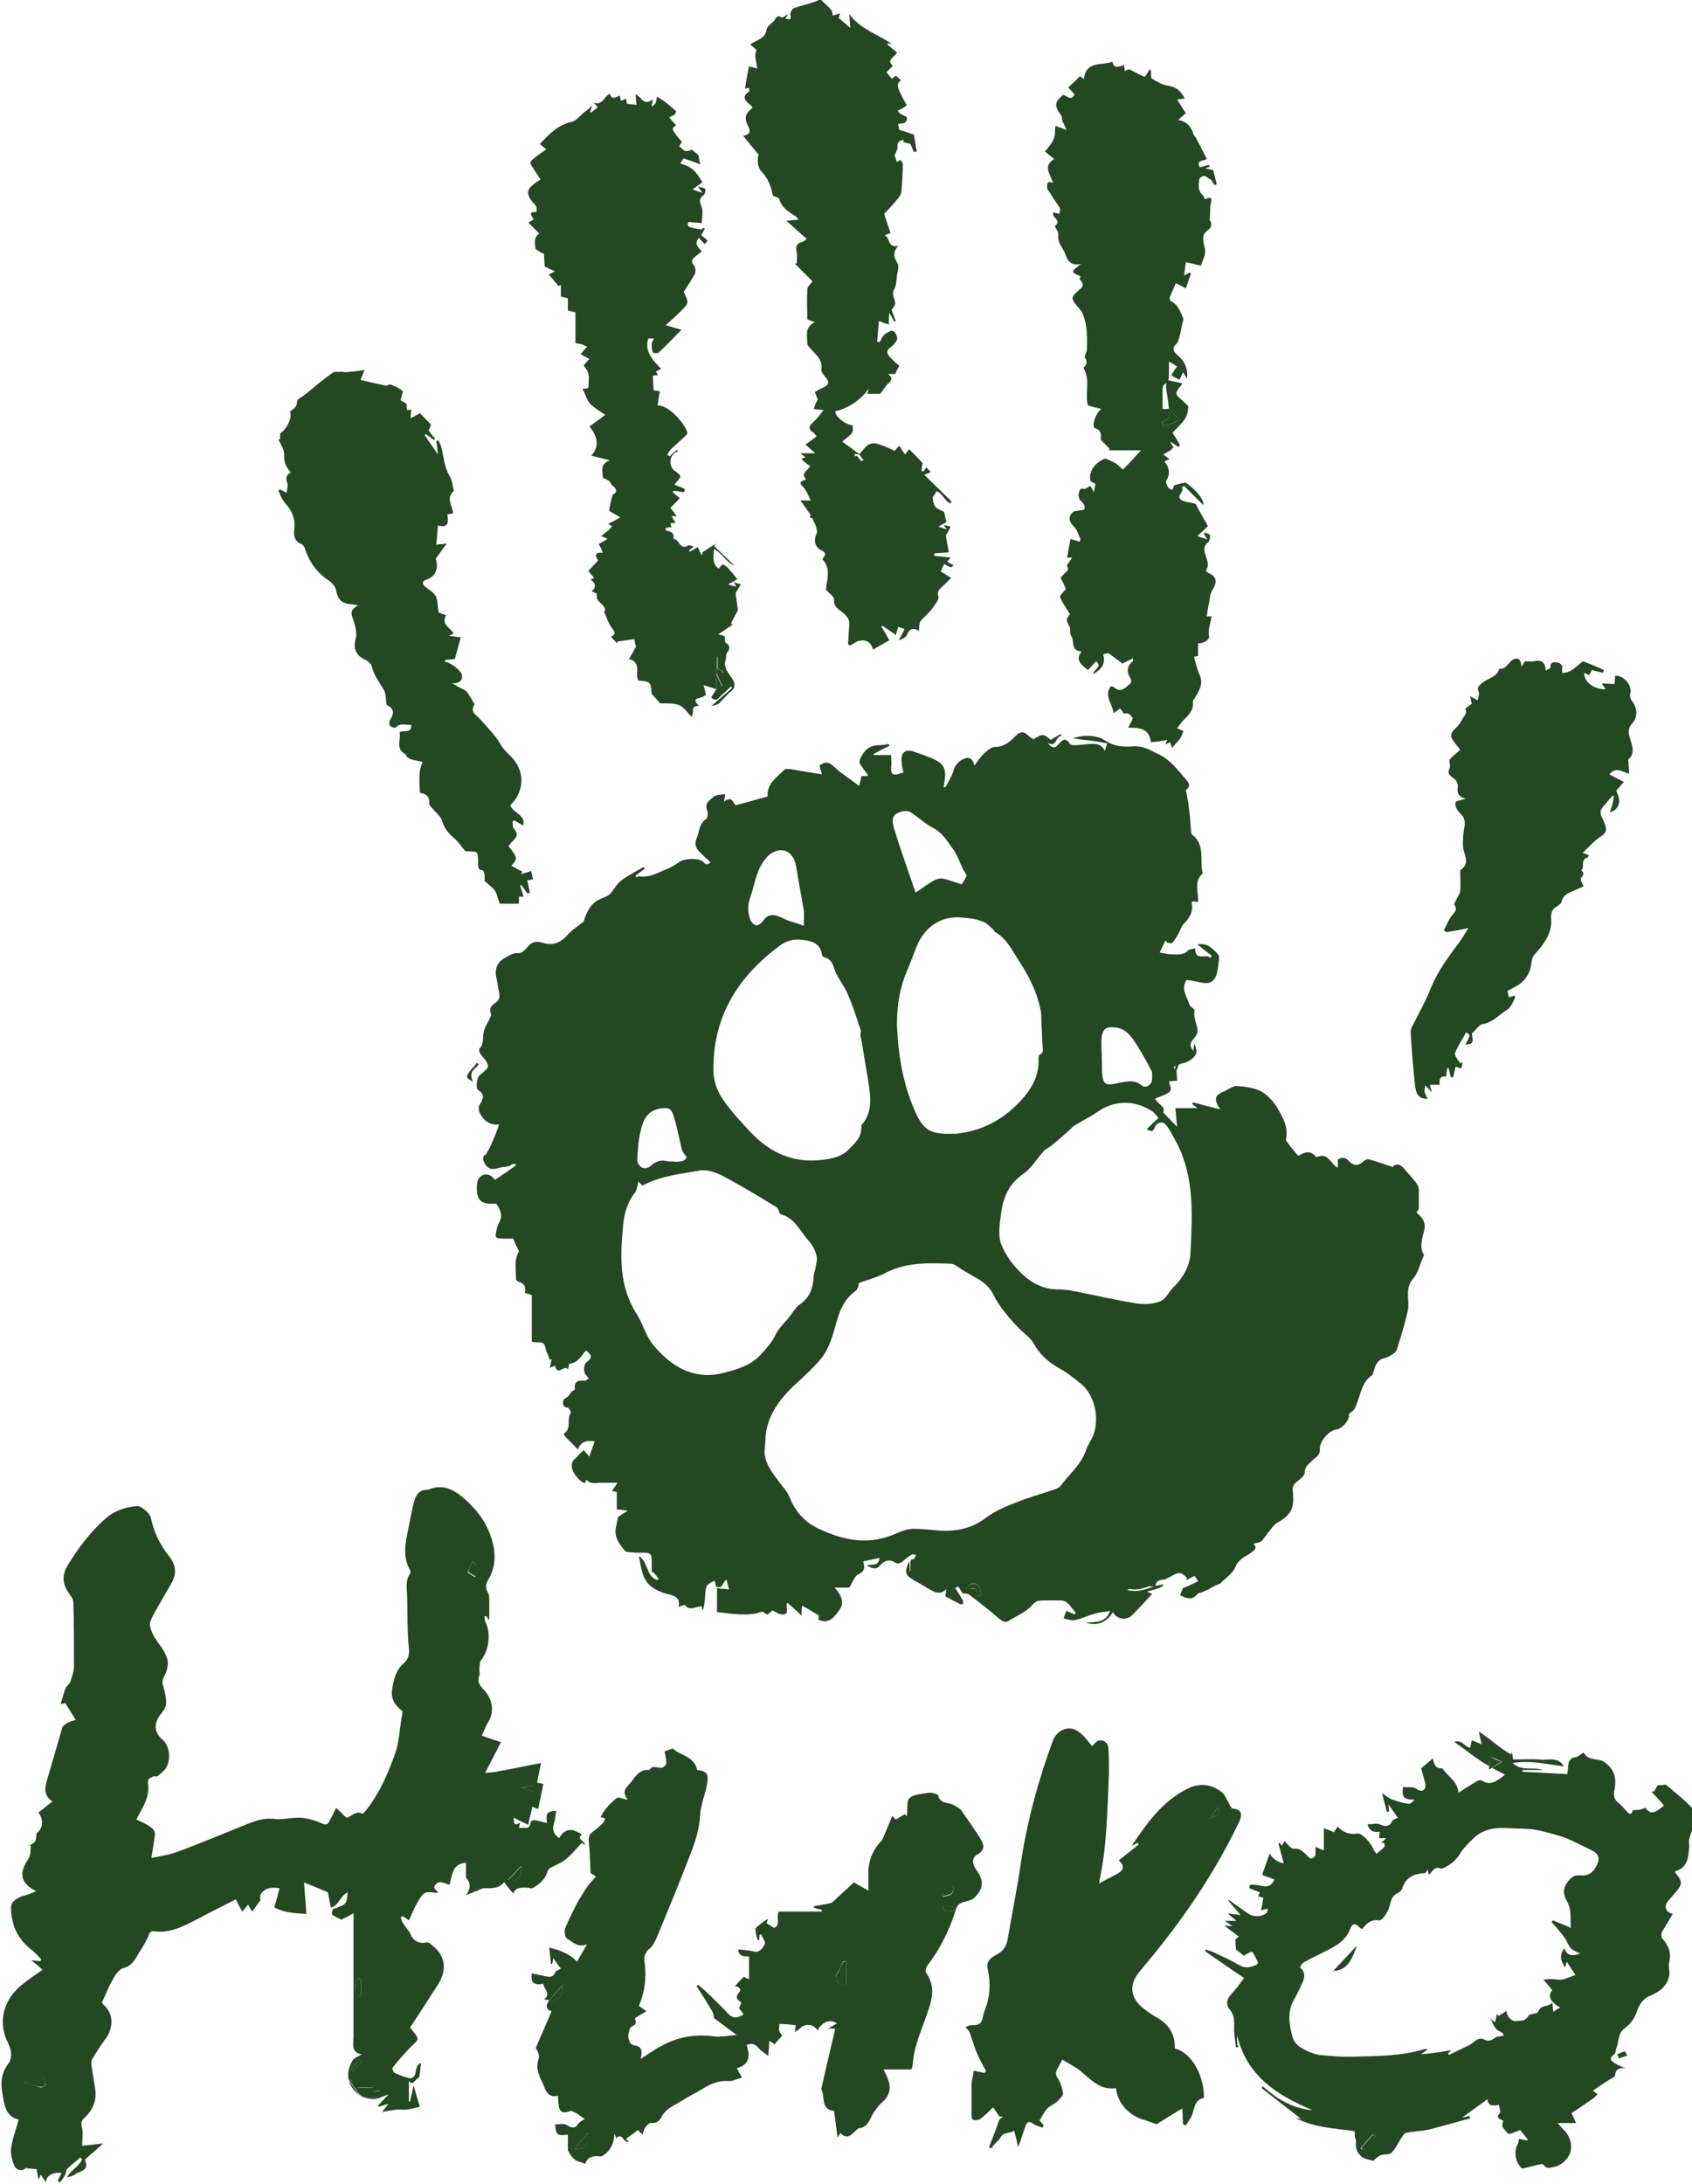 <?xml version="1.0" encoding="utf-8"?>
<!-- Generator: Adobe Illustrator 22.0.1, SVG Export Plug-In . SVG Version: 6.00 Build 0)  -->
<svg version="1.1" id="Слой_1" xmlns="http://www.w3.org/2000/svg" xmlns:xlink="http://www.w3.org/1999/xlink" x="0px" y="0px"
	 viewBox="0 0 290.5 374.9" style="enable-background:new 0 0 290.5 374.9;" xml:space="preserve">
<style type="text/css">
	.st0{fill:#244822;}
</style>
<path class="st0" d="M290.5,314.2c-0.2,0.5-0.4,1.1-0.5,1.6c-0.1,0.4,0.1,0.9,0,1.3c-0.1,1.8-0.3,3.5-2.4,4.1c0,0.2,0,0.3,0.1,0.3
	c1.2,1.5,1.2,1.9-0.1,3.4c-0.4,0.5-0.8,0.9-1.2,1.4c-0.8,1-0.4,1.9,0.8,2.2c-0.6,1-1.2,2-1.8,3c-0.2,0.3-0.2,1,0,1.2
	c1,1.2,1.6,2.4,1.2,4c-0.2,0.7,0.1,1.6,0,2.3c-0.3,1.9-1.7,2.9-3.4,3.6c-1.2,0.5-1.8,1.6-2.1,2.5c-0.4,1.3-1.2,2.3-2.1,3
	c-1.3,0.9-1,2.3-1.5,3.5c-0.1,0.2-0.1,0.6-0.2,0.8c-0.2,0.4-1.1,0.7-0.6,1.3c0.5,0.5,1.2,0.8,1.9,1.1c0.2,0.1,0.4,0.1,0.7,0.2
	c-1-0.1-1.9-0.1-2,1.2c0,0.3-0.6,0.5-0.9,0.7c-1,0.6-1.9,1.3-2.9,1.9c0.3,0.3,0.6,0.5,0.8,0.7c-0.3,0.2-0.5,0.5-0.8,0.7
	c-1.2,0.8-2.4,1.7-3.7,2.5c0.3,0.5,0.5,1.1,0.8,1.7c-1,0-2,0-3.2,0c0.6,0.6,0.9,1,1.3,1.4c1,1.1,1.4,2.9,0.7,4.1
	c-0.7,1.4-2,2.1-3.6,2.2c-0.3,0-0.7-0.4-1-0.7c-1,0.2-2.1,0.5-3.3,0.8c-0.1,0-0.2,0-0.3-0.1c-1-1-1.3-2.7-0.7-3.9
	c0.2-0.3,0.2-0.7,0.3-1.1c0.4,0.1,0.9,0.2,1.4,0.3c0-0.1,0.1-0.2,0.1-0.2c-0.4-0.5-0.8-1-1.3-1.6c-0.5,0.2-1.2,0.5-2,0.7
	c-1.2-1.3-1.2-1.3-0.9-2.3c-0.5-0.3-1.4-0.4-0.6-1.3c0.2-0.2-0.1-0.9-0.1-1.4c-1,0.1-1.9,0.3-2-1c-1.5,1.1-2.9,2.1-4.3,3.1
	c0.3,0,0.7-0.1,1.2-0.2c0,0.1,0.1,0.3,0.1,0.4c-2.3,0.6-4.6,1.3-7,1.9c-1.3,0.3-2.7,0.3-4,0.6c-0.4,0.1-0.6,0.6-0.9,1
	c-0.5,0.8-0.9,1.7-1.6,2.4c-0.4,0.4-1.2,0.2-1.8,0.4c-0.5,0.2-0.9,0.6-1.3,1c-0.6-0.2-1.6-0.3-2.1-0.8c-0.6-0.5-1-1.3-0.9-2.3
	c0.1-0.4-0.2-0.9-0.2-1.4c0-0.2,0-0.4,0-0.6c-3.4-0.5-7-0.6-10.2-2.3c0.3,0.1,0.6,0.1,1,0.2c-2.3-1.8-4.5-3.5-6.8-5.3
	c0.1-0.1,0.1-0.2,0.2-0.3c2.4,2.1,5,3.8,8.6,4.1c-6.3-2.6-11.4-6-13-12.9c0,0.4,0,0.7,0,1.1c0,0.3,0.1,0.7,0.2,1c-0.1,0-0.3,0-0.4,0
	c-0.1-1.2-0.4-2.4-0.3-3.6c0-1,0-1.9-0.7-2.8c-0.7-0.8-0.7-1.7,0.1-2.6c0.8-0.9,1.6-1.9,2.3-2.9c-2.3-1.5-4.5-3.1-6.7-4.6
	c0-0.1,0.1-0.2,0.1-0.3c0.5,0.2,1,0.3,1.4,0.5c1.5,0.7,3,1.4,4.4,2.2c1,0.6,1.8,0.4,2.8,0c0.2-0.1,0.4-0.3,0.4-0.4
	c-0.3-0.7-0.6-1.3-1-1.9c-0.1-0.1-0.8,0.3-1.2,0.5c-0.1,0-0.1,0.2-0.2,0.2c-0.5-0.4-0.9-0.7-1.4-1.1c0-0.4-0.1-1-0.1-1.7
	c0,0,0.2-0.2,0.6-0.5c-0.8-0.6-1.6-1.2-2.5-1.9c0.5,0,0.8,0.1,1.4,0.1c-0.5-0.3-0.8-0.6-1.3-0.9c0.8,0,1.3,0,2,0
	c-0.5-0.4-1-0.8-1.5-1.3c0.7,0.1,1.3,0.2,2.2,0.3c-0.8-1-1.5-1.7-2.1-2.5c0,0,0.1-0.1,0.1-0.1c1.1,0.8,2.2,1.6,3.4,2.4
	c0.9,0.6,2.4,0.5,3.1-0.2c0.1-0.1,0.1-0.4,0.2-0.7c-0.5,0.1-0.9,0.2-1.2,0.3c0.2-0.8,0.3-1.5,0.4-2.2c-0.2,0-0.5-0.1-0.9-0.2
	c0.1-0.3,0.2-0.5,0.3-0.7c-0.6-0.2-1.2-0.5-1.8-0.7c0-0.2,0.1-0.4,0.1-0.6c0.7,0,1.4,0,2,0.2c1.2,0.3,1.8-0.2,2.2-1.1
	c-0.7-0.3-1.4-0.5-2.1-0.8c0.5-1.4,0.9-2.6,1.3-3.7c0.3,0.8,1.6,1.7,2.4,1.7c-0.3-1.1-0.6-2.3-0.9-3.4c0.1,0,0.1-0.1,0.2-0.1
	c0.1,0.2,0.3,0.3,0.4,0.5c0.2-0.4,0.4-0.7,0.4-0.8c0.6,0.5,1.1,1.4,1.7,1.3c1.4-0.1,1.9,1.1,2.8,1.7c1.3-0.2,0.7-1.2,0.9-2
	c0.4,0.2,0.9,0.4,1.4,0.6c0-1.2,0-2.4,0-3.8c0.6,0.2,1.1,0.4,1.7,0.7c0.2-0.3,0.4-0.6,0.7-1c0.9,1.1,2.1,1.4,3.4,1.2
	c0.7-0.1,2.3,1.6,2.7,2.7c0.1,0.3,0.4,0.5,0.5,0.8c0.5-0.4,1-0.8,1.4-1.2c0.1-0.1,0-0.5-0.1-0.7c0,0-0.3,0-0.5,0
	c0.3-0.2,0.5-0.4,0.9-0.8c-0.5,0-0.8,0-1.2,0c0-0.3,0-0.7,0.1-1.1c-1,0.1-1.8,0-2.1-1.3c0.8,0.1,1.5-0.3,2.3,0.1
	c0.6,0.3,1.5,0.4,1.9-0.6c0.1-0.3,0.6-0.4,1-0.6c-0.5-0.7-1-1.4-1.6-2.3c0,0.5,0.1,0.9,0.1,1.2c-0.1,0-0.3,0.1-0.4,0.1
	c-0.2-1-0.5-1.9-0.8-3.2c0.8,0.5,1.2,0.9,1.8,1.1c0.9,0.3,1.8,0.6,2.8,0.7c0.3,0,0.7-0.4,1-0.7c-1.8,0-2.3-0.4-2-2.2
	c0.8,0.2,1.6-0.2,2.4,0.4c0.9,0.6,1.6,0.1,1.4-1c-0.2-0.9-0.5-1.8-0.7-2.6c0.7-0.6,1.4-1.1,2-1.7c0.2,0.8,0.3,1.7,1.4,1.7
	c0.1,0,0.2,0,0.3,0.1c0.9,1.3,2.6,2.2,2.7,4.1c1.1-0.7,2.2-1.4,3.2-2c0.2-0.1,0.6-0.2,0.8-0.1c1.5,1,2.6,0.1,4-1
	c-1.2-0.6-2.3-1.2-3.3-1.8c-0.7-0.4-1.4-0.9-2.1-1.4c-1.1-0.8-2.1-1.6-3.3-2.4c1.3-0.5,1.7,0.8,2.7,1c0.1-0.4,0.2-0.8,0.3-1.3
	c0.5,0.2,1,0.4,1.7,0.7c-0.2-0.7-0.3-1.3-0.5-2.2c2.1,1.3,3.6,2.9,5.5,3.9c0.1-0.1,0.1-0.2,0.2-0.3c0.1,0.5,0.1,0.9,0.2,1.2
	c1.5,0,3.1-0.1,4.6,0c1.4,0.2,3.1-0.6,4.1,1.2c-2.9-0.4-5.7-1.1-8.8-0.6c1.6,1.5,3.4,0.6,5.2,1.2c-1.4,0-2.4,0-3.5,0
	c0,0.1,0,0.2,0,0.3c2.6,0.1,5.1,0.3,7.7,0.4c0.1-0.6,0.1-1.2,0.2-1.8c0.1-0.6,0.5-1,1.2-1.1c0.5-0.1,0.9-0.5,1.4-0.8
	c0.6,1.1,1.6,1.1,2.8,1.3c0.9,0.2,1.9,1.2,2.3,2.1c0.4,0.8,0.4,2,0.2,3c-0.2,0.9-0.1,1.6,0.6,2.2c0.6,0.4,1,1,1.5,1.5
	c0.4,0.4,0.7,0.8,1-0.1c0.1-0.2,0.9-0.1,1.3-0.2c0.3-0.1,0.6-0.2,0.9-0.3c0.9,1.1,1.4,1.1,3.2-0.4c-0.7-0.8-1.4-1.6-2.2-2.4
	c0.2,0,0.3,0,0.5,0c0.2-0.4,0.4-0.7,0.6-1.1c0.2,0,0.4,0,0.7,0c0.3,0,0.6-0.2,0.8,0c1.4,1.2,2.9,2.3,4.2,3.7
	c0.5,0.5,0.5,1.4,0.7,2.1C290.5,313,290.5,313.6,290.5,314.2z M223.2,337.7c0.8,0.6,0.9,1.5,0.5,2.4c-0.4,0.9-0.8,1.8-1.3,2.7
	c-1.3,2-1.2,4.1-0.6,6.4c0.4,1.9,1.6,2.3,3,3c0.5,0.2,1.1,0.4,1.6,0.5c2.1,0.2,4.1,0.4,6.2,0.3c4-0.1,8.1-0.1,12-1.3
	c0.1,0,0.3,0,0.6,0c-0.5,0.4-0.8,0.6-1.3,0.9c1.1-0.1,1.9-0.2,2.7-0.3c0.9-0.1,1.7-0.3,2.6-0.4c-0.2,0.2-0.4,0.4-0.6,0.5
	c0.1,0.1,0.1,0.2,0.2,0.3c1.2-0.6,2.3-1.1,3.5-1.7c0.8-0.4,1.4-1.5,2.6-0.9c0.7,0.4,1.3,0,1.9-0.4c0.2-0.2,0.5-0.1,0.8-0.2
	c0.2,0,0.4-0.1,0.6-0.1c-0.1-0.2-0.1-0.4-0.2-0.4c-0.3-0.3-0.8-0.4-1.1-0.7c-0.4-0.5-0.6-1-1-1.8c0.4,0.3,0.6,0.5,0.8,0.6
	c0.1-0.5,0.2-1,0.3-1.4c0.1,0.1,0.2,0.2,0.3,0.3c0.5-0.3,1-0.6,1.4-0.9c-0.2,0.7,0.8,1.9,1.5,1.8c0.8-0.1,1.7,0.1,2.2-0.9
	c0.2-0.4,1.5-0.3,1.7-0.7c0.4-1.3,1.7-0.7,2.4-1.6c0.1,0.7,0.1,1.1,0.2,1.6c0.4-0.3,0.7-0.5,1.2-0.7c-1.3-0.8-2.4-1.7-1.4-3
	c-0.5-0.7-1-1.2-1.5-1.8c1.1-0.2,1.9-0.1,2.6,0c0.9,0.1,1.8-0.5,2.9-0.8c-0.6-0.9-1-1.5-1.5-2.3c-0.1,0.4-0.2,0.7-0.3,1
	c-0.9-1.4-0.9-2.3-0.1-3.3c0.3,1.1,1.2,1.5,2.7,0.9c-0.5-0.2-0.9-0.4-1.2-0.6c-0.3-0.2-0.5-0.4-0.7-0.7c-0.3-0.5-0.5-1.1-0.9-1.6
	c-0.7-0.9-1.4-1.7-2.1-2.5c0.1-0.1,0.1-0.2,0.2-0.3c0.9,0.4,1.8,0.7,3.1,1.3c-0.1-1.1,0-2-0.1-2.8c-0.1-0.7-0.3-1.4-0.7-2
	c-0.7-1.4-0.4-2.5,0.7-3.6c0.7-0.8,1.4-0.6,2.1-0.6c1.3,0,2.1-0.8,2.6-2.1c0.5-1.3-0.3-1.9-1.2-2.3c-1.4-0.7-2.8-1.4-4.2-2
	c-1.6-0.6-3.3-1-5-1.4c-1.6-0.3-3.2-0.2-4.7-0.3c-2.5-0.2-4.7,0.1-6.5,2c-0.6,0.6-1.3,1.3-1.8,2c-0.7,1.3-1.7,2.2-3,2.8
	c-0.2,0.1-0.5,0.2-0.6,0.1c-1.2-0.4-1.4,0.7-2,1.1c0-0.2-0.1-0.4-0.2-0.9c-0.2,0.3-0.3,0.6-0.5,0.6c-1.8,0.1-3.2,0.7-3.8,2.5
	c-0.1,0.4-0.4,0.7-0.8,0.9c-1.1,0.5-1.2,1.5-1.5,2.5c-0.3,0.9-1.2,2.3-1.7,2.2c-1.5-0.2-2.2,0.6-2.9,1.5c-0.2-0.1-0.3-0.1-0.4-0.2
	c-0.8-0.9-1.3-0.8-1.7,0.2c-0.1,0.3-0.3,0.7-0.5,1c-1.2,1.8-3.2,2.5-5.1,3.5c-0.6,0.3-1.3,0.6-1.9,1
	C223.6,336.8,223.4,337.3,223.2,337.7z M255.7,303.7c0.9-0.5,1.5-0.9,2.2-1.3c-0.6-0.3-1.3-0.6-1.9-0.8c0,0-0.1,0.1-0.2,0.1
	C255.7,302.1,255.7,302.7,255.7,303.7z M236.1,366.6c-0.1-0.1-0.3-0.2-0.4-0.3c-0.7,0.8-1.4,1.6-2.1,2.4c0.1,0.1,0.1,0.2,0.2,0.2
	c0.6-0.1,1.2-0.3,1.8-0.4C235.8,367.9,235.9,367.3,236.1,366.6z"/>
<path class="st0" d="M141,0c0.6,0.6,1.2,1.1,1.7,1.7c0.2,0.2,0.2,0.6,0.3,1c0.2-0.1,0.6-0.2,1.2-0.4C144.1,2.8,144,3,144,3.1
	c0.6,0.5,1.2,1,2,1.7c-0.1-0.9-0.1-1.5-0.2-2.4c2,2.7,5,3.5,7.4,5.2c-0.3-0.1-0.6-0.1-0.8-0.2c0,0.1-0.1,0.1-0.1,0.2
	c0.6,0.5,1.2,1,1.7,1.4c-0.4,0.9-1.9,1.2-0.7,2.3c-0.4,0.4-0.8,0.8-1.1,1.1c0.3,0.4,0.6,0.7,0.9,1.1c0.2-0.1,0.4-0.3,0.7-0.5
	c0.3,0.2,0.6,0.5,0.9,0.8c-0.9,0.6-0.8,1.1,1,4.3c-0.5,0.3-0.9,0.6-1.6,0.9c0.1,0.1,0.3,0.4,0.6,0.6c0.3,0.2,1,0.4,1,0.6
	c0.1,0.6-0.3,1-1,1c-0.2,0-0.3,0-0.5,0.1c0.1,0.4,0.1,0.7,0.2,1c0.8,0.2,1.6,0.5,2.5,0.8c0.2,1,0.3,1.9,0.5,2.9
	c-0.2,0-0.3,0.1-0.5,0.1c-0.2-0.5-0.4-0.9-0.6-1.4c-0.4-0.1-0.8-0.2-1.2-0.3c0-0.1,0-0.2,0.1-0.4c-0.8,0.1-1.2,0.4-1.1,1.3
	c0,0.4-0.3,0.8-0.5,1.4c0.1,0.2,0.2,0.7,0.4,1.1c0.2-0.1,0.4-0.2,0.6-0.4c0.1,0.3,0.4,0.5,0.4,0.8c0,1.4-0.1,2.9-0.2,4.3
	c0,0.5-0.2,1-0.4,1.3c-0.9,1.1-1.8,2.1-2.6,2.9c0.3,1,0.7,2.1,1.1,3.3c-0.3,0.1-0.6,0.2-1,0.4c1,0.4,0.4,2.2,2.3,1.8
	c-0.9,1.1-0.8,1.9-0.1,3c0.3,0.5,0,1.4-0.1,2.1c-0.1,0.8-0.1,1.8-0.5,2.4c-0.5,0.9,0.2,1.6,0.2,2.4c0,0.4-0.4,0.7-0.6,1.1
	c0.2,0.6,0.4,1.2,0.7,1.9c-0.1,0-0.2,0.1-0.3,0.1c-0.2-0.5-0.5-0.9-0.8-1.5c-0.1,0.8-0.1,1.3-0.1,2c-0.7-0.2-1.2-0.4-1.7-0.6
	c-0.1,1.3-0.2,2.4-0.3,3.6c0.7,0.2,0.6-0.6,1-1c0.3-0.4,0.7-0.6,1.1-0.8c0.8-0.4,1.1,0.3,1.3,0.9c0.1,0.3,0,0.7-0.2,0.9
	c-0.3,0.4-0.6,0.7-1,1c-0.7,0.5-0.5,1.1,0,1.6c0.5,0.5,1,1,1.6,1.5c-0.3,0.5-0.5,0.9-0.7,1.4c-0.3,0-0.6,0-1.2,0
	c0.9,0.8,0.5,1.2-0.1,1.7c-0.4,0.4-0.7,1-1.3,1.7c-0.5,0-1.3,0-2.2,0c0.1-0.3,0.2-0.6,0.3-0.9c-1.5,2-3.4,3.3-5.8,3.9
	c0,0.9,1.7,2.3,3,2.4c0,0.4,0.1,1-0.1,1.3c-0.4,0.5-1,0.9-1.7,1.5c1.1,0.8,2.1,1.5,3,2.2c-0.3,0-0.5,0-0.9-0.1
	c0.3,1.5,0.3,1.5,1.6,1.1c-0.3-0.3-0.5-0.7-0.8-1c0.5-0.5,0.9-1.2,1.5-1.6c0.4-0.3,1.2-0.4,1.7-0.2c1,0.3,1.9,0.7,2.9,1.2
	c0.1-0.1,0.4-0.5,0.8-0.9c0.3,0.5,0.6,1,1,1.5c0.3-0.4,0.5-0.6,0.7-0.9c0.8,0.8,1.6,1.6,2.3,2.4c-0.1,0.4-0.1,0.8-0.2,1.3
	c0.1,0,0.2,0.1,0.4,0.1c0.1-0.2,0.3-0.4,0.4-0.7c0.3,0.3,0.5,0.5,0.8,0.8c-0.3,0.2-0.6,0.3-1.1,0.5c1.6,1.6,3.2,3.1,4.7,4.6
	c-0.1,0.1-0.2,0.2-0.2,0.3c-1-0.3-1.3-1.7-2.4-2.1c-0.2,0.4-0.5,0.8-0.7,1.1c0.1,0.6,0.2,1.2,0.5,1.6c0.3,0.4,0.9,0.5,1.5,0.9
	c0.1,0.4,0.2,1,0.4,1.7c-0.3,0.2-0.7,0.4-1.4,0.8c0.6,0.2,1,0.3,1.5,0.5c-0.2-0.3-0.3-0.4-0.6-0.8c0.5,0.1,0.9,0.2,1.2,0.3
	c-0.2,0.5-0.5,1-0.8,1.5c0.1,0.8,0.3,1.8,0.5,2.9c-0.9,0.1-1.7,0.1-2.5,0.2c0,0.1,0,0.3,0,0.4c0.9,0.1,1.8,0.2,2.8,0.3
	c-0.1,0.2-0.3,0.4-0.6,0.7c0.3,0.2,0.7,0.4,1.1,0.6c-0.4,0.5-0.4,0.5-1.6-0.2c-0.2,0.4-0.4,0.9-0.6,1.3c0.6,0.3,1.1,0.7,1.8,1.1
	c-0.5,0.5-0.9,0.9-1.3,1.3c-0.5,0.5-1.2,0.8-0.9,1.9c0.2,0.5-0.6,1.4-1,2c-0.2,0.3-0.5,0.6-0.8,0.9c-0.4,0.5-1,0.9-1.3,1.4
	c-0.2,0.4-0.2,0.9-0.2,1.6c-1.1-0.7-1.7-0.3-2.1,0.7c-0.2,0.4-0.8,0.7-1.4,0.9c0.3-0.6,0.7-1.2,1-1.9c-0.4-0.2-0.7-0.3-1.1-0.4
	c-0.1,0.4-0.2,0.7-0.4,1.4c-0.8-0.6-1.6-1.1-2.3-1.6c-0.1,0-0.1,0.1-0.2,0.1c0.4,0.7,0.9,1.5,1.4,2.4c-0.9,0.5-1.8,1-2.8,1.6
	c-0.4-1.3-1.2-1.8-2.4-1.5c-0.5,0.1-1,0.5-1.5,0.8c-0.1-0.1-0.3-0.1-0.4-0.2c0.1-1.1,0.1-2.2,0.2-3.2c0.1-0.9-0.2-1.4-0.9-2.1
	c-0.7-0.6-1.8-1-1.7-2.4c0-0.5-0.8-1-1.4-1.7c0.1-1.5,1-3.5-0.6-5.2c0.6-0.9,0.7-1.1-0.3-1.6c-1.1-0.6-1.2-1.9-0.7-2.8
	c0.2-0.3,0-0.8-0.1-1.2c-0.1-0.4-0.4-0.8-0.6-1.4c0,0-0.2-0.1-0.5-0.2c0.1-0.2,0.2-0.5,0.2-0.4c-0.6-0.8-1.1-1.6-1.8-2.5
	c0.6,0,1,0,1.8,0c-0.5-0.9-0.7-1.7-1.3-2.3c-0.9-0.9-0.3-1,0.5-1.3c-1-1.1,0.2-1.4,0.7-2.3c-0.5-0.3-1-0.7-1.5-1.2
	c0.3-0.2,0.4-0.2,0.7-0.3c-0.3-0.2-0.5-0.4-0.9-0.7c0.9,0,1.6,0,2.6,0c-0.6-0.5-1.1-0.9-1.7-1.5c0.6-0.4,1.2-0.9,1.9-1.4
	c-0.3-0.4-0.4-0.5-0.5-0.6c-1.4-0.9-0.4-1.5,0.3-2.2c0.5-0.5,0.8-1,1.4-1.7c-0.8-0.1-1.1-0.1-1.7-0.2c0.2-0.6,0.4-1.1,0.7-1.6
	c-0.1-0.3-0.3-0.8-0.5-1.3c0.5-0.3,1-0.6,1.5-0.8c1-0.5,1-1,0.3-1.8c-0.3-0.3-0.7-0.9-0.7-1.2c0.3-1.8-0.9-2.6-1.9-3.7
	c-0.2-0.2-0.5-0.6-0.5-0.9c0-1.3-0.5-2.7,1.3-3.6c-0.6-0.2-0.9-0.3-1.3-0.5c0-1.7-0.1-3.4,0-5.1c0-0.5,0.6-1,0.9-1.4c-1-1-2-2-3-3
	c0.1,0,0.2-0.1,0.3-0.1c0-0.6,0.1-1.3,0-1.8c-0.2-0.9-0.2-1.6,1-1.9c0.3-0.1,0.6-0.4,0.7-0.5c-1.2-1-2.2-2-3.5-3.1
	c0.8-0.1,1.3-0.1,2.1-0.2c-0.3-0.4-0.5-0.6-0.7-0.7c-1.1-0.7-2.2-1.4-2.6-2.8c-0.1-0.3-0.7-0.4-1.1-0.6c-0.3-1.5-0.8-3-2-4.2
	c-0.6-0.5-0.8-2.4-0.4-2.8c-0.9-1.1-1.8-2.1-2.7-3.3c1.9-0.3,0.8-1.5,0.6-2.2c-0.5-1.3,0.2-1.9,1-2.6c-0.1-0.2-0.2-0.4-0.4-0.5
	c-0.9-0.7-1.5-1.4-0.2-2.3c0.1-0.1,0-0.4,0-0.6c-0.2,0-0.5,0.1-0.7,0.1c0.2-1.2,0.4-2.5,0.7-3.8c0.4,0.1,0.9,0.2,1.4,0.4
	c-0.1-1.2-0.6-2.3-0.1-3.2c-0.4-0.4-0.7-0.6-1.1-1c0.6-0.3,1.1-0.6,1.5-0.8c0.7-0.4,1.2-0.8,1.3-1.7c0.1-0.5,0.7-1,1.2-1.4
	c0.4-0.4,0.5-1.3,1.4-0.7c0.2,0.1,0.6-0.3,1.1-0.6c-0.2,0.4-0.3,0.6-0.5,0.8c1,0.2,1,0.2,0.9-0.8c0-0.3,0.3-0.9,0.6-1
	c1.1-0.4,2.2-0.6,3.3-1c0.4-0.1,0.8-0.3,1.2-0.5C140.8,0,140.9,0,141,0z"/>
<path class="st0" d="M202.5,182.5c-0.2,0.4-0.3,0.8-0.5,1.3c0,0.4,0.1,1,0.1,1.7c-0.6,0-0.9,0.1-1.4,0.1c0.1,0.3,0.1,0.6,0.2,0.8
	c0.4,0.9-0.3,1.2-0.9,1.5c-0.5,0.2-1.1,0.4-1.7,0.7c0.6,1,1.9,1.4,1.4,2.3c0.9,1,1.7,1.8,2.4,2.5c-0.1-0.9-0.2-2-0.3-3.2
	c1.4,0,2.5,0,3.8,0c-0.5-0.4-0.7-0.5-0.9-0.7c0-0.1,0.1-0.2,0.1-0.3c1.5,0.4,3,0.8,4.7,1.2c-1.2-1.7-0.9-2.5,0.7-3.1
	c0.7-0.3,1.4-0.9,2.1-0.9c1.4,0.1,3,0.3,4.2,0.9c1.2,0.7,2.3,1.9,3,3.2c0.9,1.5,1.7,3.1,1.3,5c-0.1,0.3,0.4,0.7,0.6,1.1
	c0.5,0.6,1,1.2,1.5,1.8c0.9-0.5,1.9-1.1,2.9,0c0.1,0.1,0.2,0.2,0.3,0.2c1.7-0.8,2.3,0.8,3.2,1.6c0.1,0.1,0.2,0.1,0.4,0.2
	c0-0.5,0-1,0-1.4c0.7-0.4,1.3-0.4,1.9,0.3c0.8,0.8,1.6,0.9,2.5,0c0.2-0.2,0.7-0.4,1-0.3c1.3,0.4,2.6,0.8,4,1.3
	c0.5-0.6,1.1-0.6,1.8,0.1c0.8,0.9,1.6,1.8,2.3,2.7c0.2,0.3,0.4,0.7,0.4,1.1c0,1.1,0,2.1,0,3.2c0,0.2-0.3,0.5-0.4,0.7
	c1,0.9,1.7,1.7,1.3,3.2c-0.4,1.4-0.8,3,0,4.1c-0.7,1.5-1,3.1-1.9,4.1c-1.5,1.7-0.5,3.7-0.9,5.5c-0.5,2.3-1.2,4.5-1.9,6.7
	c-0.2,0.5-0.8,0.8-1.3,1.1c-0.3,0.2-0.7,0.3-1.1,0.4c-1.1,0.4-1.3,1.4-1.6,2.3c-0.1,0.2-0.1,0.5-0.3,0.6c-2,1.4-1.9,3.9-3,5.8
	c-0.2,0.3-0.6,0.5-0.9,0.8c0.2,0.9-1,2.5-2.3,2.7c-1.2,0.2-2.8,2.1-2.7,3.3c0.1,1.1-0.7,1.4-1.3,2c-0.6,0.6-1.3,1-1.3,2.1
	c0,0.5-0.8,1.1-1.3,1.5c-0.7,0.5-0.9,1.1-0.7,1.9c0,0.2,0,0.4,0,0.6c0.2,2.2-0.6,3.4-2.6,4.5c-0.6,0.3-1,0.9-1.4,1.4
	c-0.5,0.6-0.9,1.3-1.4,1.8c-0.3,0.3-0.9,0.3-1.4,0.5c0.7,0.6,0.3,1-0.4,1.5c-1,0.7-2.2,1.1-2.7,2.5c-0.5,1.1-1.6,1.8-2.5,2.7
	c-0.2,0.2-0.4,0.2-0.6,0.3c-0.5,0.2-1,0.5-1.5,0.8c-0.4,0.2-0.8,0.3-1.1,0.5c-0.3,0.1-0.7,0.1-0.8,0.3c-0.9,1.1-1.8,0.8-3,0.2
	c0.2-0.5,0.4-1,0.5-1.2c1-0.4,1.8-0.8,2.6-1.2c-0.3-0.5-0.5-0.8-0.6-0.9c-0.5,0.2-1,0.5-1.4,0.7c0-0.1,0-0.3,0.1-0.4
	c-0.4-0.3-0.8-0.8-1.3-0.8c-0.6,0-1.1,0.4-1.7,0.7c-0.3,0.1-0.6,0.4-0.9,0.4c-0.8,0.1-1.5,0.2-1.5,1.2c-1.1,0-2.2-0.1-3.3,0
	c-0.5,0-1,0.4-1.6,0.6c2,0.5,3.4-0.2,4.9-0.7c0.5-0.1,0.9-0.2,1.4-0.3c-0.4,0.6-0.4,0.6-2.9,1.3c0.3,0.1,0.5,0.2,0.9,0.4
	c-1.2,1.3-2.3,2.5-3.5,3.7c-0.9,0.9-2.7,0.6-3.2-0.6c-1.1,1.7-2.6,2.5-4.7,1.8c1.7-0.1,3.4,0.1,4.2-2c-1,0.2-1.9,0.2-2.7,0.5
	c-1.2,0.3-2.3,0.9-3.5,1.1c-0.5,0.1-1.1-0.2-1.8-0.3c0.2-0.5,0.3-0.9,0.5-1.3c0.5,0.2,0.9,0.4,1.4,0.6c0.1-0.1,0.1-0.2,0.2-0.3
	c-0.2-0.2-0.4-0.5-0.6-0.7c-0.3-0.4-0.6-0.8-1-1.1c-0.2-0.2-0.6-0.3-1-0.3c-1,0-2.1,0-3.1,0c-0.7,0-1.2,0.1-1.8,0.8
	c-1,1.2-2.6,1.8-4,2.7c-0.6,0.4-1.1,0.1-1.7-0.4c-1.6-1.4-3.4-2.8-5.1-4.1c-0.3-0.2-0.8-0.2-1.1-0.2c-0.3-0.4-0.5-0.8-0.8-1.2
	c-0.2,0.1-0.3,0.2-0.5,0.3c0.5,0.7,0.9,1.4,1.3,2.1c0.1,0.2,0,0.4,0.1,0.6c-0.2,0-0.5,0.1-0.6,0c-0.8-0.4-1.6-0.8-2.5-1.3
	c0-0.2,0.1-0.6,0.2-1.2c-0.4,0.2-0.6,0.5-0.8,0.5c-0.3,0.1-0.8,0.1-1.1,0c-0.9-0.4-1.7-0.9-2.5-1.4c-0.6-0.3-1.1-0.6-1.7-1
	c-1.2-0.7-0.9-1.7-0.3-2.9c0.1,0.7,0.1,1.2,0.1,1.7c0,0,0.1,0,0.1,0c0-0.4,0-0.7,0-1.1c0-0.5-0.1-1,0.6-1c0.1,0,0.2-0.5,0.4-0.7
	c-0.2,0-0.5-0.2-0.7-0.1c-0.5,0.3-1.1,0.7-1.5,1.1c-0.5,0.4-0.9,0.7-1.6,0.2c-0.8-0.5-1.8-0.2-2.4,0.6c-0.7,0.8-1.3,0.5-2.3,0
	c0.9-0.3,2.1,0.2,2.2-1.3c-1,0.2-1.8,0.4-2.8,0.6c0.3,1,0.3,1.7-0.8,2.2c-0.7,0.3-1,1.4-1.6,2.3c-0.6,0-1.4,0-2.5,0
	c1.1,1.2,1.7,2.5,0.9,3.7c-0.8,1.1-1.7,2.7-3.7,1.8c0-0.3,0.1-0.5,0.1-0.7c-1-0.6-1.9-1.2-2.9-1.7c0,0.4-0.1,0.9-0.1,1.7
	c-0.9-0.9-1.6-1.5-2.4-2.2c-0.5,0.6,0.5,1.9-0.7,2c-0.6,0.1-1.3-0.4-1.9-0.7c-0.2,0.2-0.5,0.5-0.8,0.7c-0.2,0.1-0.5-0.3-0.9-0.5
	c-2.4,0.9-5.1,0.4-7.8,0.1c0-1.3,0-2.6,0-4.1c0.7,0.1,1.3,0.1,2.1,0.2c-0.2-0.5-0.3-1.1-0.5-1.7c-0.7,0.6-0.6,1.7-1.8,1.2
	c0-0.3-0.1-0.6-0.2-1c-1.7,0.8-1.5,0.9-1.7,3.4c-0.1,0.6-0.1,1.2-0.4,1.8c0-0.3-0.1-0.5-0.1-0.8c-1,0-2,0.9-2.9-0.2
	c-0.1-0.1-0.7,0.2-1.1,0.3c0.3-1.5-0.5-1.9-1.9-2.2c-1.3-0.3-2.7-1-3.5-2c-0.9-1.2-1.1-2.9-1.4-4.5c1.6,1,1.2,3.4,3.1,4.1
	c0.1-0.1,0.2-0.2,0.3-0.2c-0.3-0.4-0.6-0.8-1-1.2c-0.1,0-0.2,0.1-0.2,0.1c0-0.4,0-0.8,0-1.2c0-2.2,0-2.2-2.1-2.2c-0.2,0-0.5,0-0.7,0
	c-0.6-0.1-1.5,0-1.8-0.3c-1-1.2-2-2.5-1.5-4.3c0.1-0.5,0.2-1,0.3-1.5c0.4-0.3,1-0.7,1.7-1.1c-0.8-0.1-1.3-0.2-1.9-0.2c0-1,0-1.9,0-3
	c-0.2-0.1-0.5-0.1-0.8-0.2c0.2-0.4,0.5-0.7,0.9-1.4c-1.2,0-2.1,0-2.9,0c-0.8,0-1.7,0.3-2.4-0.5c-0.1,0.1-0.2,0.4-0.3,0.6
	c-1.2-0.5-2.5-2.3-2.2-3.4c0.1-0.6,0.8-1,1.2-1.5c0.2-0.3,0.5-0.5,0.8-0.8c0.3,0.3,0.5,0.6,1,1.1c0.3-1,0.6-1.7,0.9-2.6
	c-1.3-0.2-2.3-0.1-2.9,1.4c-0.8-0.9-1.6-1.6-2.3-2.4c-0.1-0.1-0.1-0.4,0-0.4c1.3-0.9,0.3-2.4,1.1-3.5c0.1-0.1-0.3-0.8-0.5-0.9
	c-0.9,0-0.9-0.7-0.8-1.2c0.1-0.3,0.6-0.5,0.9-0.8c0.2-0.2,0.3-0.5,0.5-0.7c0.1-0.1,0.3-0.2,0.6-0.4c-0.2-1.2,0.4-1.7,1.7-1.5
	c0.2,0,0.5-0.3,0.7-0.4c-0.2-0.2-0.3-0.4-0.5-0.6c-0.5-0.5-0.4-1.8,0.1-2.2c1-0.7,1-1.2-0.1-2c-0.8,0.9-1.3,2.1-2.9,2.3
	c0,0.2-0.1,0.5-0.2,1c-0.5-1.1-1.8,1.3-2.2-0.7c-0.3,0.1-0.5,0.2-0.9,0.4c0.1-0.6,0.2-1,0.3-1.5c-0.1,0-0.2,0.1-0.3,0.1
	c-0.2-0.6-0.5-1.2-0.7-1.8c-0.1-0.8-0.4-1.3-1.3-1.2c-0.3,0-0.6,0-1.1-0.1c0-1.2,0-2.3,0-3.5c0-1.5,0-3,0-4.5
	c-0.5-0.2-0.8-0.3-1.2-0.4c0.3-0.8-0.1-1.6-0.8-1.8c-0.3-0.1-0.7-0.3-0.7-0.5c0-1.6-0.4-3.3,0.5-4.8c-0.3-0.7-0.7-1.4-1-2.2
	c-0.4,0-1,0-1.5,0c-1.6,0-1.7-0.1-1.3-1.7c0.1-0.6,0.5-1.2,0.7-1.8c0.1-0.4,0-0.8-0.1-1.2c-0.1-0.4-0.4-0.8-0.7-1.3
	c-1.1,0-2.5,0.2-3.1-1.1c-0.3-0.8-0.3-2-0.1-2.8c0.2-0.7,1-1.4,2-1c0.4,0.1,0.7,0.5,1,0.8c1.2-0.8,2.4-1.6,3.6-2.5
	c0-0.1-0.1-0.2-0.1-0.2c-0.2,0-0.4,0-0.6,0c-0.1,0-0.1,0.2-0.1,0.2c-0.4,0.1-0.8,0.3-1.2,0.3c-1.1,0-2.4,1.1-3.4-0.6
	c-0.4-0.8-0.3-1.4,0.2-1.5c0.4-0.7,0.7-1.2,0.9-1.7c0.5-1.1,0.9-2.1,1.4-3.5c-1.8,0.2-2.7-0.8-3.3-1.9c-0.2-0.4-0.3-1-0.1-1.4
	c0.6-1,1.1-1.8-0.2-2.6c-0.5-0.3-0.2-2.1,0.2-2.5c0.5-0.4,1-0.8,1.4-1.3c0.2-0.2,0-0.8-0.2-1.1c-0.3-0.5-0.7-0.8-1-1.3
	c-0.2-0.2-0.3-0.8-0.2-0.9c0.9-0.9,0.5-2.1,0.8-3.1c0.2-0.7,0.6-1.3,0.9-1.9c0.1-0.3,0.4-0.7,0.3-0.9c-0.4-1,0.1-1.6,0.8-2
	c0.7-0.5,0.7-1,0.6-1.7c-0.2-0.9-0.3-1.8-0.5-2.7c-0.3-1.4,0.2-2.6,1.5-3.3c0.7-0.4,1.4-0.9,2.4-0.8c0.5,0,1.1-0.6,1.5-1.1
	c0.7-0.9,1.6-1,2.5-0.7c1.8,0.6,3.2,0,4.4-1.4c0.7-0.8,1.7-1.4,2.7-2.2c0.5-1.6,1.2-3.3,3.1-4c0.5-0.2,1-0.4,1.4-0.7
	c0.7-0.8,1.2-1.8,2-2.4c1.2-0.9,2.5-1.5,3.8-2.3c0.1,0.1,0.1,0.2,0.2,0.3c-0.5,0.4-1.1,0.8-1.6,1.2c0.1,0.1,0.1,0.2,0.2,0.3
	c0.1-0.1,0.3-0.2,0.4-0.2c1.8,0.3,3.2-0.6,4.7-1.2c0.8-0.3,1.6-0.8,2.3-1.3c0.9-0.6,3.4-0.7,4.1,0.1c0.5,0.6,0.8,0.3,1.2,0
	c-0.3-0.3-0.7-0.6-1-0.9c-0.8-0.9-2.1-1.5-1.4-3.2c0.5-1.2,0.4-2.5,1.6-3.3c0.3-0.2,0.4-1.1,0.2-1.5c-0.5-1.3,0.5-1.8,1.2-2.4
	c0.4-0.3,1.1-0.3,1.9-0.4c-0.1,0.6-0.1,0.9-0.2,1.3c1.4-1.1,1.6,0.3,2,0.6c2-0.5,3.7-1,5.5-1.5c-0.2-2.2,1.6-3.3,2.9-4.6
	c0.2-0.2,0.6-0.1,0.9-0.1c0.8,0.1,1.6,0.3,2.4,0.4c1,0.2,1.9,0.3,3.1,0.5c-0.2-0.7-0.3-1.1-0.4-1.5c1-0.8,1.7-0.6,2.6,0.3
	c1.3,1.2,2.8,2.1,4.2,3.2c0.2-0.7,0.3-1.2,0.4-1.7c0.4,0,0.7,0,1.1,0c0-0.1,0-0.2,0-0.2c-0.5-0.7-1-1.3-1.4-2
	c-0.1-0.2,0-0.5,0.1-0.8c0.6-1.3,1.5-2.3,3.2-2.3c0.6,0,1.2-0.1,1.7-0.2c0,0.1,0.1,0.2,0.1,0.3c-0.9,0.5-1.8,0.9-2.7,1.4
	c0,0.1,0,0.2,0,0.2c0.9,0,1.8,0,3,0c0,0.8,0.1,1.5,0,2.1c-0.1,1.1,0.3,1.5,1.4,1.1c0.2-0.1,0.4-0.1,0.7-0.2
	c-0.1-0.6-0.3-1.2-0.3-1.8c-0.2-1.6,0.6-2.3,2.1-1.8c0.7,0.3,1.5,0.5,2.2,0.8c3.3,1.2,3.5,2.1,2.9,5.3c0.2,0,0.4,0,0.4-0.1
	c0.5-1,1.1-1.9,1.4-3c0.2-0.7,1.1-1.7,2.1-1.9c0.7-0.1,1.1,0.2,1.4,1.3c0.6-0.8,1.1-1.6,1.8-2.2c0.5-0.5,1.2-1,1.8-1
	c1.5,0,2.5-0.9,3.5-1.9c0.8-0.8,1.3-0.8,2.1-0.1c0.3,0.3,0.6,0.5,0.9,0.7c1.7-1,1.7-1,3,0.1c0.6-0.4,1.2-0.7,1.7-1
	c0.1,0.1,0.1,0.2,0.2,0.3c-1.1-0.1-0.8,2.1-2.4,1.2c0.6,0.9,1.2,1,1.8,0.3c0.6-0.7,1.2-1.4,2-0.1c0.1,0.2,0.6,0.2,1,0.2
	c0.8,0,1.7-0.2,2.5-0.2c1.1-0.1,2,0.1,2.5,1.2c0.1-0.4,0.2-0.8,0.4-1.3c-1-0.2-2-0.4-3-0.5c-1-0.1-2-0.2-2.9-0.4
	c2-0.6,4.1-0.6,5.7,0.5c1.6,1,3.1,1,4.7,0.9c1.6-0.1,2.8,0.6,4.2,1.3c2.2,1,3.5,2.9,5,4.6c0.7,0.8,0.2,1.3-0.2,1.6
	c0.2,1.1,0.4,2,0.5,2.9c0.2,1.4,0.3,2.9,0.4,4.3c0,0.2,0.1,0.4,0.2,0.5c2.3,1.7,1.2,4.4,1.8,6.6c-1.6,1.4-0.7,3.3-0.8,4.9
	c-0.4,0-0.7-0.1-1-0.1c0,0.1-0.1,0.2-0.1,0.3c0.3,1.4-0.3,2.5-1.3,3.5c-0.5,0.5-0.7,1.3-1.1,2c-0.3,0.5-0.6,1-1,1.4
	c-0.1,0.1-0.5-0.1-0.8-0.1c-0.1-0.1-0.2-0.2-0.3-0.4c-0.3,0.7-0.7,1.4-1,2.1c0.7,0.1,1.4,0.3,2.1,0.3c1,0,2,0.2,2.8-0.7
	c0.2-0.2,0.7-0.2,1.2-0.3c0,2.3,1.8,0.8,2.6,1.6c0.1-0.1,0.2-0.2,0.2-0.4c-0.8-0.6-1.6-1.2-2.4-1.9c1.7-0.3,2.6,0.7,3.5,1.7
	c0.2,0.2,0.2,0.5,0.2,0.8c-0.1,0.8-0.2,1.7-0.4,2.5c-0.3,1.3-1.2,1.8-2.4,1.6c-0.9-0.2-1.9-0.4-2.8-0.5c-1,1.6,0.1,2.9,0.5,4.2
	c0.1,0.4,0.9,0.8,0.9,1c-0.3,1.3,0.5,2.4,0.5,3.6c0,0.4-0.3,0.9-0.6,1.2c-0.5,0.6-0.9,1.1-0.3,1.9c0.5,0.8,0.1,1.6-0.8,2
	c-0.8,0.3-1.6,0.7-2.4,1c0.1,0.2,0.2,0.4,0.3,0.6C201.6,183,202,182.8,202.5,182.5L202.5,182.5z M147.5,220.2
	c-0.1,0.3-0.2,1-0.5,1.3c-2.2,1.5-3,3.9-3.6,6.2c-0.6,2.1-1.2,4.1-2.6,5.7c-1.2,1.4-2.5,2.6-3.8,3.8c-3,2.7-5.5,5.8-5.6,10.1
	c0,0.8-0.2,1.6-0.1,2.4c0.3,1.9,1.4,3.2,2.5,4.7c0.7,0.9,1.5,1.8,1.9,2.9c1,2.4,2.7,4.1,4.9,5.1c4.4,2.1,8.8,2.9,13.5,0.7
	c0.9-0.4,1.9-0.7,2.8-0.7c1.4,0,2.9,0.2,4.3,0.3c2.9,0.2,5.6-0.3,8.1-2.2c1.6-1.2,3.5-2,5.4-2.7c1.9-0.8,3.9-1.3,5.9-2
	c0.6-0.2,1.3-0.4,1.6-0.9c1.5-2,3.5-3.6,4.3-6.1c0.2-0.6,0.6-1.2,0.9-1.8c1.5-2.8,0.8-7.2-1.6-9.3c-1.3-1.1-2.7-2.2-4.2-3
	c-1.9-1.1-3.3-2.5-4.3-4.4c-0.2-0.3-0.5-0.5-0.7-0.8c-0.8-0.7-1.6-1.4-2.3-2.2c-0.8-0.8-1.5-1.7-2.2-2.6c-0.5-0.7-1-1.4-1.4-2.2
	c-0.6-1.4-1.7-2.4-3-3.1c-0.8-0.5-1.6-0.9-2.4-1.4c-0.7-0.4-1.4-1.1-2.1-1.1c-3.6-0.1-7.3-0.3-10.8,1.4
	C151,219.1,149.2,219.6,147.5,220.2z M110.3,203.5c-0.3-0.3-0.5-0.5-0.7-0.7c-0.1,0.3-0.1,0.6-0.2,0.9c-0.1,0.3-0.1,0.6-0.3,0.9
	c-1.3,1.6-1.9,3.5-2.1,5.5c-0.5,5.3-0.8,10.6,2.3,15.4c1.1,1.7,1.6,3.9,2.9,5.4c3.1,3.7,7,6.1,12.2,4.7c2.3-0.6,4.7-1.3,6.4-3.3
	c0.9-1,1.8-2,2.4-3.3c0.6-1.2,1.7-2.1,2.5-3.2c0.5-0.7,1-1.5,1.6-1.9c1.8-1.2,2.3-2.9,2.4-4.8c0-0.5,0.3-1,0.3-1.5
	c0.1-0.7,0.4-1.4,0.2-2c-0.2-1-0.7-1.9-1.5-2.8c-1.4-1.6-2.3-3.8-4.7-4.4c-0.2,0-0.2-0.4-0.3-0.6c-0.1-0.2-0.2-0.5-0.4-0.6
	c-2.9-1.8-5.9-3.6-8.9-5.2c-1.3-0.7-2.9-1.3-4.2-1.1C116.9,201.5,113.4,201.8,110.3,203.5z M198.9,191.9c-0.3-0.4-0.6-0.8-1-1.1
	c-3.1-2.1-6.7-2-9.7,0.2c-1.2,0.8-2.5,1.4-3.7,2.2c-0.3,0.1-0.5,0.4-0.7,0.6c-1,0.9-2,1.8-3,2.6c-0.5,0.5-1.2,0.7-1.7,1.3
	c-1.1,1.2-2,2.8-3.3,3.7c-2.8,1.9-3.7,4.5-4,7.5c-0.2,1.4-0.4,3.1,0,4.4c0.9,2.4,2.5,4.4,4.4,6c1.5,1.2,3.1,1.9,5,2
	c1.1,0,2.2,0.1,3.2,0.3c3.5,0.7,7,1.5,10.6,2.1c1.4,0.2,2.7,0.2,4.1-0.3c1.2-0.5,1.5-1.6,2.3-2.4c1.7-1.6,3-3.9,3-6.1
	c0.3-6.3,0.7-12.7-2.3-18.6c-0.6-1.1-1.1-2.2-1.9-3.2c-0.5-0.7-1.6-0.5-1.9,0.3c-0.3,0.9-0.7,0.9-1.4,0.4
	C197.5,193.2,198.1,192.6,198.9,191.9z M147.8,176.9c-0.4-1.1-0.7-2.2-1.1-3.3c-0.4-1.2-0.9-2.4-1.4-3.5c-0.6-1.2-1.4-2.2-1.9-3.4
	c-0.4-1.1-0.6-2.1-1.9-2.4c-0.2,0-0.4-0.3-0.4-0.5c-0.3-2.1-2-2.3-3.5-2.5c-1.5-0.2-2.9,0.3-4.1,1.3c-7,5.3-11.2,12.2-11,21.3
	c0,1.4,0.5,3,1.3,4.3c1.2,1.9,2.8,3.7,4.4,5.4c3.4,3.9,7.5,6.1,12.8,5.5c1.7-0.2,3.4-0.5,4.6-1.7c1.1-1.1,2.4-2.2,2.3-4.1
	c0-0.1,0.1-0.3,0.2-0.4c1.6-2,1.4-4.3,1.1-6.5c-0.4-2.6-0.9-5.3-1.3-7.9C147.6,177.8,147.8,177.2,147.8,176.9z M154,175.9
	c0.2,5.1,1,10,3,14.6c1.5,3.5,2.7,4.2,6.5,4.1c0.4,0,0.9,0,1.3-0.1c4-0.5,7.4-2.4,10.2-5.3c2-2.1,3.5-4.5,3.3-7.6
	c0-0.2,0.1-0.6,0.2-0.6c0.8-0.3,0.5-0.9,0.5-1.4c-0.1-1.4-0.1-2.7-0.2-4.1c0-0.6,0-1.3-0.1-1.9c-0.6-3.3-2.1-6.2-3.9-8.9
	c-1.1-1.7-2-3.6-3.9-4.7c-0.2-0.1-0.2-0.3-0.4-0.5c-0.6-0.5-1.2-1.2-2-1.4c-1-0.4-2.1-0.5-3.2-0.6c-3.6-0.4-6.5,1.5-7.9,4.9
	c-0.7,1.8-1.4,3.6-2.1,5.3C154.3,170.5,154,173.2,154,175.9z M166,150.3c-0.2-0.3-0.4-0.7-0.6-1c-0.6-1.2-1-2.5-1.8-3.6
	c-1-1.4-1.9-2.9-3.6-3.7c-1.3-0.7-2.4-1.8-3.7-2.6c-0.5-0.3-1.3-0.2-1.8,0c-1.2,0.4-1.5,1.1-1,2.8c1.1,3.6,2.4,7.2,3.7,11
	c1.1-0.7,2.1-1.5,3.2-2.1c0.4-0.2,1-0.4,1.4-0.3c1.2,0.2,2.3,0.7,3.3,1C165.5,151.2,165.8,150.7,166,150.3z M138,158.9
	c0-1.1,0.1-1.8,0-2.6c-0.4-2.5-0.9-5-1.3-7.5c-0.4-2.7-2.5-3.7-4.6-2.1c-0.8,0.7-1.5,1.8-1.9,2.8c-0.6,1.5-0.9,3.1-1.4,4.6
	c-0.5,1.3-0.4,2.5,0,3.7c0.1,0.4,0.6,0.9,1,1c0.3,0.1,0.9-0.3,1.1-0.6c0.7-1.1,1.6-1.4,2.8-0.9c0.6,0.2,1.2,0.6,1.9,0.8
	C136.2,158.3,137,158.5,138,158.9z M189.2,183.2c0,3.5,0.8,3.1,3.2,2.6c1.2-0.2,2.5-0.5,3.6,0.5c0.7,0.6,1.8-0.1,1.8-1.1
	c0-0.6,0.1-1.2-0.2-1.6c-1-1.9-2-3.7-3.2-5.4c-0.6-0.8-1.4-1.6-2.6-1.8c-1.9-0.3-2.6,0.1-2.7,2.2
	C189.1,180.1,189.2,181.6,189.2,183.2z M117.9,198.6c-0.4-0.5-0.7-0.9-0.8-1.2c-0.5-1.9-0.8-3.8-1.4-5.7c-0.4-1.5-1-1.7-2.5-1.4
	c-2.1,0.4-2.8,2-3.2,3.8c-0.4,1.6-0.5,3.3-0.6,5c0,0.4,0.4,1.1,0.8,1.3c0.4,0.2,1.1,0.1,1.4-0.2c0.9-0.8,1.8-1.2,2.9-0.9
	c0.5,0.1,1,0,1.4,0.1C116.9,199.4,117.7,199.3,117.9,198.6z M166.1,272.6c0.6,0,1,0.1,1.4,0.1c0.2,0.5,0.4,0.9,0.5,1.3
	c0.2-0.1,0.3-0.1,0.5-0.2c-0.2-0.6-0.2-1.4-0.6-1.7C167.4,271.7,166.5,271.6,166.1,272.6z"/>
<path class="st0" d="M6.2,324.6c-3-1.5-2.8-3.4-1.3-5.6c0.4-0.6,0.3-1.5,0.4-2.2c-0.2,0-0.3,0-0.3,0c0.3-0.2,0.8-0.4,1-0.7
	c0.2-0.3,0.2-0.8,0.3-1.5c1-0.6,1.3-2.2,0.3-3.5c0.8-0.6,1.5-1.2,2.4-1.9c-1.5-1-1.3-2.2-1-3.4c0.9-3.1,1.8-6.2,2.7-9.3
	c0.1-0.3,0.5-0.5,0.7-0.7c0.5-0.3,1-0.4,1.6-0.6c-0.6-1-1.2-1.9-1.8-2.9c-0.3,0.1-0.7,0.2-0.8,0.2c0.3-0.9,0.5-1.9,0.9-2.8
	c0.2-0.4,0.7-0.7,0.8-1.1c0.3-0.9,0.6-1.8,0.6-2.7c0-3.6,0-7.2-0.1-10.8c0-0.5-0.3-1-0.6-1.4c-1.2-1.6-1.5-3.1-0.4-5
	c1.9-3.1,4-5.9,6.8-8.3c1.5-1.2,3.2-1.7,5.1-1.9c0.7-0.1,2.3,1.3,2.4,2c0.5,2.5,1.6,4.7,3.2,6.7c1.1,1.4,1.3,3,0.3,4.6
	c-0.5,0.9-1,1.7-1.5,2.6c-0.7,1.3-1.6,2.6-2.1,4c-0.2,0.7,0.2,1.6,0.6,2.4c0.8,1.4,2.1,2.6,2.4,4.3c0.1,0.8-0.2,1.9-0.6,2.6
	c-0.3,0.6-0.4,1-0.2,1.6c0.3,1.1,0.6,2.2,0.5,3.2c0,0.7-0.7,1.4-1.1,2c-1,1.4-0.9,2.9,0.5,4.1c1.3,1.1,1.5,3.6,0.5,5
	c-0.4,0.5-0.9,0.9-1.4,1.3c-0.1,0.1-0.4-0.1-0.6,0c-0.3,0.1-0.7,0.3-0.9,0.5c-0.1,0.1-0.1,0.4-0.1,0.6c0.4,2.4-0.9,4.2-2,6.3
	c0.9,0.4,1.8,0.8,2.6,1.4c0.3,0.2,0.6,0.7,0.6,1.1c-0.1,1.3-0.4,2.6-0.6,4.1c1.4-0.3,2.9-0.5,4.3-1c4.1-1.5,8.1-3.2,12.1-4.8
	c1.5-0.6,2.9-1.1,4.6-0.9c1.5,0.2,3.1-0.3,4.7-0.2c1.1,0.1,2.3,0.4,3.4,0.9c0.8,0.4,1.2,0.3,1.5-0.4c0.4-0.7,0.7-1.4,1.1-2.2
	c0.7,0.6,1.2,1.2,1.8,1.7c0.9-0.2,1.6-1.3,2.7-0.7c0.1,0.1,0.6-0.5,0.9-0.9c2.2-2.9,3.6-6.2,4.8-9.6c0.6-1.8,0.7-3.8,1-5.7
	c0.1-0.5,0.2-0.9,0.2-1.4c-1.2-0.9-2-2-1.8-3.6c0.3-1.8,0.6-3.4,2.1-4.7c0.7-0.6,0.9-1.4,0.8-2.5c-0.3-2.9-0.2-5.8-0.3-8.7
	c0-1.4-0.4-2.8,0.5-4.1c0.1-0.1,0.1-0.4,0-0.6c-1.3-2.3-0.8-4.7-0.3-7.1c0.3-1.6,0.6-3.1,1-4.7c0.3-1.1,0.9-2,2.2-2
	c0.1,0,0.2,0,0.2,0c2.5-1.1,4.5,0,6.3,1.6c2.6,2.3,4.4,5,5,8.5c0.3,2,0,3.7-1,5.4c-0.4,0.7-0.5,1.4,0,2.2c0.2,0.3,0.2,0.8,0.2,1.3
	c0,1.2,0,2.4,0,3.4c-0.1-0.1-0.3-0.4-0.5-0.7c-0.1,0-0.2,0-0.3,0c0,0.3,0,0.7,0.1,0.9c0.6,1.2,0.7,2.4,0.5,3.8
	c-0.2,1.2-0.6,2.1-1.3,3c-0.2,0.3-0.1,0.9-0.2,1.3c0,0.4,0.1,0.9,0,1.2c-0.5,1.2,0.3,1.9,0.9,2.6c1.4,1.5,1.7,3.8,0.6,5.4
	c-0.4,0.7-0.7,1.5-1.1,2.3c1.2,0.4,2.2,0.8,3.3,1.1c-0.8,1.7-1.7,3.3-2.7,5.3c1-0.1,1.7-0.1,2.4-0.3c2.3-0.4,4.6-0.9,7.2-1.4
	c-0.3,1.4-0.5,2.4-0.7,3.4c0.3,0,0.6,0.1,1.1,0.2c-0.3,1.4-0.6,2.9-0.9,4.3c-0.4-0.1-0.7-0.3-1-0.4c-0.2,1-0.5,2-0.7,3.1
	c-0.9-0.4-1.7-0.8-2.5-1.2c0,0.8,0,1.6,1.1,0.8c-0.1,0.3-0.1,0.6-0.2,1c0.8-0.3,1.8,0.5,2-1c0-0.2,0.4-0.4,0.6-0.4
	c0.7,0.1,1.4,0.3,2.2,0.5c-0.2-1.7,0-2,1.6-2.1c-0.1,0.8-0.2,1.5-0.4,2.2c-0.3,1-0.1,1.8,0.9,2.5c1-1.8,2.4-1.7,3.9-0.6
	c-1.1,0.8,0.6,1,0.5,1.8c-0.2-0.2-0.4-0.3-0.5-0.4c0,0-0.1,0.1-0.1,0.1c-0.8,0.9-1.6,1.8-2.5,2.6c-0.8,0.7-1.9,1.1-2.8,1.6
	c-0.2,0.1-0.4,0.4-0.5,0.6c-0.4,1.4-1.4,2.2-2.6,2.9c-0.2,0.1-0.5-0.1-0.8-0.1c-0.9,0-2-0.2-2.5,1c-0.5-0.6-1-1.2-1.5-1.9
	c0.1,0,0,0-0.1,0c-0.9,1.1-2.1,1-3.4,1c-0.5,0-0.9,0.4-1.4,0.5c-0.5,0.2-1,0.4-1.7,0.7c0.9-1.2,0.8-2.2,0-3c0-1,0-1.8,0-2.6
	c-1.8,0.3-2.2,0.8-2.8,3.8c-0.9-0.2-2.1-1.1-2.7,0.5c0.2,0.2,0.4,0.5,0.7,0.8c-0.1,0.1-0.2,0.1-0.3,0.1c-1.9-0.3-2.2-0.2-3.2,1.6
	c-0.6,1-1,2.1-1.5,3.1c-0.4-0.3-0.7-0.5-1.1-0.7c-0.1,0.1-0.2,0.1-0.3,0.2c0.1,0.3,0.2,0.7,0.4,1c0.4,0.7,1,1.2,1.3,1.9
	c0.4,1.1,1.5,1.7,2.8,1.4c0.1,0,0.3,0,0.4,0.1c2.7,1.9,3.4,4.4,1.2,7.6c-1.2,1.8-2.3,3.6-3.5,5.4c-0.3,0.5-0.6,0.9-1,1.5
	c0.3,0.4,0.7,0.8,1,1.3c0.4,0.5,0.4,0.8-0.2,1.4c-1.4,1.3-2.6,2.7-3.8,4.2c-0.1,0.1,0.1,0.8,0.4,0.9c0.8,0.4,1.7,0.7,2.5,0.9
	c0.3,0.1,0.8-0.2,0.9-0.5c0.2-0.4,0.2-1,0.4-1.5c0.1-0.3,0.4-0.5,0.7-0.6c-0.1,0.8-0.2,1.6-0.3,2.4c-0.3,0.2-0.7,0.6-1.2,1.1
	c0,0-0.3-0.1-0.6-0.4c0,1.3,0,2.4,0,3.5c0.1,0,0.1,0,0.2,0c0.2-0.9,0.4-1.7,0.6-2.8c0.4,1.3,0.7,2.5,1.1,3.7c-1.1,0.2-2,0.6-3.1,0.5
	c-1-0.1-2.1,0.2-3.4,0.4c0.4-0.5,0.7-0.9,1.1-1.4c-0.8,0.2-1.2,0.4-1.7,0.5c0-0.1-0.1-0.1-0.1-0.2c0.6-0.6,1.1-1.2,1.8-1.9
	c-1,0.3-1.8,0.8-2.6,0.8c-0.8,0-1.8-0.2-2.4-0.7c-2-1.5-2.5-3.6-1.2-5.9c0.3-0.5,1-0.7,1.6-1.1c-1.9-0.3-1.4-1.9-1.4-3.1
	c0-5.4,0-10.9,0-16.3c0-1.5,0-2.9,0-4.8c-0.9,0.5-1.5,0.8-2.1,1.1c-0.4-0.2-1-0.5-1.5-0.8c-0.2-0.1-0.1-0.6,0-0.9
	c0.1-0.2,0.4-0.2,0.6-0.3c1.8-0.7,1.8-0.7,2-2.7c-1.3,0.6-1.6,2.4-2.9,2.6c-0.2-1.1-0.4-2-0.5-2.6c-1.6-0.7-2.9-1.2-4.1-1.7
	c0.1,1.6,0.3,3.5,0.4,5.4c-2-0.1-3.8-0.2-5.5-1.1c0.3-1.1,0.6-2.1,0.9-3.3c-1.4-0.2-2.5-0.1-3.2,1c-0.2,0.3-0.1,0.7-0.1,1.1
	c-0.4,0.5-0.9,1.2-1.4,1.9c-0.2-0.3-0.4-0.6-0.7-1.2c-0.3,0.4-0.6,0.7-1,1.2c-0.4-0.7-0.8-1.4-1.1-2.1c-2.6,1.3-5.1,2.6-7.6,3.9
	c-2,1-4,1.9-6.3,1.6c-0.6-0.1-0.9,0.1-1.1,0.7c-0.4,1.1-1.1,2.1-1.7,3.1c-0.6,1-1.1,2.1-2.6,2.5c-0.8,0.2-1.5,1.3-1.9,2.1
	c-0.7,1.1-1.1,2.4-1.8,3.8c0,0,0.1,0.2,0.3,0.4c1.8,1.6,1.7,4.1,0.2,6c-0.8,1.1-1.5,2.2-2.2,3.4c-0.2,0.3-0.1,0.7-0.1,1
	c0.2,1.3,0.4,2.5,0.6,3.8c0.4,2.1-0.3,3.8-1.8,5.2c-0.6,0.5-0.6,1-0.4,1.8c0.2,0.9,0,1.9,0,3c1.2-0.1,2.5-0.3,3.6-0.4
	c-0.7,0.7-1.7,1.5-2.6,2.3c-0.2,0.2-0.6,0.5-0.5,0.6c0.8,1.8-0.9,1.8-1.7,2.4c-0.4,0.3-0.9,0.4-1.4,0.5c0.7-1.3,2.1-1.8,2.6-3.1
	c-0.1-0.1-0.2-0.2-0.3-0.3c-0.8,0.7-1.6,1.3-2.3,2c-0.2,0.2-0.1,0.7-0.3,1c-0.3,0.5-0.6,0.9-0.9,1.3c-0.1-0.1-0.3-0.2-0.4-0.3
	c0.2-0.4,0.4-0.9,0.7-1.3c-1.4-0.3-2.8,0.5-2.7,1.6c-0.3-0.5-0.6-0.8-0.9-1.4c-0.1,0.4-0.2,0.6-0.4,0.9c-0.1-0.8-0.3-1.4-0.3-1.8
	c-0.5,0-1-0.1-1.5-0.1c-0.1,0-0.3-0.2-0.3-0.1c-0.8,0.7-1.7,0.3-2-0.3c-0.4-0.9-0.7-2-0.6-3c0.2-1.7,0.9-3.4,1.3-5
	c-2.3-0.5-2.5-2.7-2.8-4.6c-0.3-1.6-0.2-3.3,0.9-4.8c0.9-1.2,0.7-2.4,0.1-3.7c-1.8-3.5-0.9-7.3,2.2-9.9c1.2-1,2.4-1.8,3.7-2.7
	c-0.5-0.5-1.1-1-1.9-1.6c0.7,0,1.1,0.1,1.5,0.1c0.1-0.1,0.1-0.2,0.2-0.3c-0.6-0.6-1.2-1.3-1.9-1.8c-1.8-1.5-2.9-3.3-3.2-5.7
	c-0.3-2.1-0.1-2.5,1.9-3.4C4.3,325.4,5,325.1,6.2,324.6z M60.2,356.9c-0.1,0.1-0.2,0.1-0.3,0.2c0.6,0.8,1.1,1.7,1.8,2.4
	c1,0.9,2.7,0.9,3.4,0c0.1-0.2,0.2-0.4,0.2-0.6c-0.2,0-0.5-0.1-0.7,0c-0.2,0-0.3,0.1-0.6,0.2c0-0.4,0.1-0.7,0.1-0.8
	c-0.9,0-1.8,0-2.7,0c-0.3,0-0.5-0.4-0.7-0.6C60.6,357.5,60.4,357.2,60.2,356.9z M4.3,357.4c1,0.3,1.9,0.7,2.8,0.9
	c0.2,0,0.9-0.6,0.8-0.6c-0.3-0.6-0.6-1.4-1.2-1.7c-0.3-0.2-1.1,0.2-1.6,0.5C4.9,356.6,4.7,357,4.3,357.4z M62,339.7
	c-0.2-0.1-0.3-0.1-0.5-0.2c-0.2,0.6-0.6,1.3-0.6,1.9c0,0.4,0.5,0.8,0.8,1.3c0.1-0.1,0.2-0.1,0.3-0.2C62,341.6,62,340.6,62,339.7z
	 M81.1,267.9c-0.2,0.6-0.5,1.2-0.8,2c0.4,0.3,0.8,0.5,1.3,0.8c0.2-0.6,0.4-1.1,0.5-1.4C81.8,268.7,81.5,268.3,81.1,267.9z
	 M89.6,320.6c-0.1-0.1-0.2-0.2-0.2-0.3c-0.7,0.8-1.4,1.5-2.2,2.4C89.2,323.1,89.3,321.7,89.6,320.6z M91.8,306.5
	c-0.8,0.1-1.3,0.2-2.3,0.3c0.9,0.3,1.5,0.5,2.1,0.8c0.1-0.2,0.1-0.3,0.1-0.5C91.8,307,91.8,306.8,91.8,306.5z M62.1,353.8
	c-0.1-0.1-0.3-0.2-0.4-0.3c-0.5,0.6-1,1.1-1.5,1.7c0.1,0.1,0.3,0.2,0.4,0.3C61.1,354.9,61.6,354.3,62.1,353.8z"/>
<path class="st0" d="M94.3,343.3c-0.2,0-0.5-0.1-0.9-0.1c1.3-1.1-0.1-1.8-0.1-2.7c-1.7,0.3-2.2-0.2-2-1.8c0.8,0.2,1.5,0.3,2.3,0.5
	c0.6,0.1,1.3,0.3,1.7-0.6c0.1-0.3,0.6-0.5,1-0.7c-0.4-0.5-0.8-1.1-1.3-1.8c-0.1,0.4-0.1,0.7-0.2,1c-0.1,0-0.2,0-0.2,0
	c-0.1-1-0.2-1.9-0.3-2.8c1.9,0.4,3.5,1.1,4.8,2.4c0.5-1,1.1-1.9,1.7-3c-1.5,0.7-2.5-0.4-3.5-1c-0.3-0.2-0.5-1.3-0.2-1.9
	c0.6-1.4,1.3-2.8,2-4.2c0.6-1,1.2-2,1.9-3c0.4-0.5,0.9-1,1.3-1.5c-0.2-0.2-0.6-0.4-0.9-0.6c-0.1-1.8-0.1-3.6-0.3-5.3
	c-0.1-0.9,0.1-1.4,0.8-1.9c0.6-0.4,1.2-1,1.7-1.5c0.2-0.2,0.2-0.5,0.3-0.7c-0.2-0.1-0.5-0.1-0.8-0.2c0.7-1.4,1.7-2.4,2.8-3.3
	c0.3-0.2,1.1,0.2,1.9,0.3c-0.8-0.9-0.7-1.7,0-2.4c1.1-1.1,1.7-2.9,3.7-2.7c0.6-1,1.5-0.2,2.2-0.4c0.3-0.1,0.7-0.5,0.7-0.8
	c0-0.7-0.2-1.4-0.3-2c0.4-0.1,0.8-0.3,1.4-0.5c1.2,1.2,3.7,1.3,4.2,3.7c1.7,0.2,2,0.7,1.7,2.4c-0.3,1.8-1.1,3.5-1.2,5.4
	c-0.1,2.2-0.8,4.4-1.6,6.5c-1.9,4.9-3.9,9.8-5.9,14.6c-0.3,0.6-0.6,1.3-1.1,1.7c-0.9,0.7-1.1,1.5-0.9,2.6c0.3,2.5,0,4.9-1,7.3
	c0.4,0.3,0.7,0.5,1.3,0.9c-0.7,0.4-1.4,0.8-2,1.2c0.1,0.5,0.5,1-0.5,1.4c-0.4,0.1-0.7,1.4-0.6,2c0.1,0.4,0.2,1.2,1.2,1.3
	c1.3,0.2,1.1,1.4,0.9,2.3c1.1-0.7,2.3-1.6,3.5-2.2c2.7-1.5,5.6-2.1,8.8-1.7c1.3,0.2,2.6-0.1,4.2-0.2c-1.5-1.1-2.7-2-3.9-2.9
	c-0.1-0.4-0.1-0.9-0.4-1.3c-0.8-1.4-1.7-2.8-2.6-4.2c0.1-0.1,0.2-0.2,0.3-0.2c0.6,0.5,1.2,1,1.7,1.5c1.1,1.1,2.2,2.1,3.2,3.2
	c0.9,1.1,1.8,1.1,2.9,0.3c-0.3-0.3-0.5-0.6-0.8-1c0.1-0.3,0.3-0.7,0.4-1c-0.7-0.4-1.1-0.9-0.5-1.6c0.6-0.7,0.2-1-0.6-1.2
	c0.5-0.6,1-1.1,1.5-1.6c0.3,0.1,0.5,0.3,0.9,0.4c0-1.4,0-2.6,0-3.9c-0.8,0-1.7,0.1-1.9-1.2c0.9,0.1,1.7,0.1,2.5,0.3
	c1.2,0.4,1.7-0.5,2.1-1.2c0.2-0.4-0.4-1.1-0.6-1.7c-0.1,0-0.2,0.1-0.3,0.1c0,0.3,0,0.6-0.1,0.9c-0.1,0-0.1,0-0.2,0
	c-0.2-0.6-0.4-1.3-0.4-1.9c0-0.2,0.4-0.5,0.7-0.7c0.4-0.4,0.9-0.7,1.5-1.1c-0.2,0.4-0.2,0.6-0.3,0.8c0.4,0.2,0.8,0.5,1.3,0.8
	c1.2-0.5,0.3-1.7,0.8-2.8c2.4,0,4.9,0,7.4,0c0-0.1,0-0.2,0-0.3c-0.5-0.1-1-0.2-1.4-0.4c0-0.1,0-0.1,0-0.2c0.9-0.2,1.9-0.3,3.1-0.6
	c1.1-1,2.5-2.3,3.8-3.5c0.9,0.5,1.6,0.9,2.5,1.4c0-1.1,0-1.9,0-2.7c-0.1-2.3,0.7-4.2,2.2-5.8c0.1-0.1,0.2-0.3,0.3-0.5
	c0.5-1.2,1-2.4,1.6-3.8c0.3,0.3,0.5,0.5,0.6,0.6c0.5-0.3,1-0.6,1.5-0.9c0.1,0.1,0.3,0.2,0.4,0.3c0.1-0.9,0-1.8,0.2-2.7
	c0.1-0.3,0.6-0.7,1-0.8c0.9-0.3,1.9-0.4,2.8-0.5c0.5,0,1.4,0.3,1.4,0.5c0.3,1.5,1.8,1.1,2.6,1.6c0.5,0.3,1,0.5,1.4,1
	c1.1,1.6,2.3,3.3,3.3,4.9c0.6,1,0.7,1.9-0.6,2.6c-1,0.6-0.9,1.6-0.2,2.6c1.4,1.9,1.3,3.3-0.4,4.9c-0.6,0.5-1.5,0.5-2.3,0.9
	c-0.3,0.1-0.6,0.5-0.7,0.8c-1.1,3.6-2.7,6.9-5,9.9c-0.2,0.3-0.4,1-0.2,1.2c2,2.8,0.7,5.5-0.2,8.1c-0.9,2.5-1.9,4.9-2.1,7.6
	c0,0.3-0.1,0.5-0.2,0.9c-1.6,0-3.1,0-4.8,0c0.3,0.7,0.6,1.2,0.8,1.8c0.6,1.6,0.1,2.9-1.2,4c-0.5,0.4-0.9,1.1-1.3,1.6
	c-0.7,1.1-0.9,2.5-2.5,2.7c-0.3,0-0.6,0.5-0.9,0.7c-0.7,0.7-1.4,1.1-2.3,0.1c-0.2,0.3-0.3,0.5-0.5,0.8c-0.2-1.5-0.4-3-0.6-4.6
	c-2.4-0.1-1.5-2.7-2.2-3.7c0.8-3.6,1.6-6.9,2.4-10.4c-0.6,0-0.8,0-1.2,0c0.6-0.4,1-0.6,1.5-0.9c-1.1-0.8-2.6-0.3-3.3,1.2
	c-0.6-0.8-1.4-1.2-2.4-0.8c-0.3,0.1-0.5,0.3-0.7,0.5c-0.3,0.2-0.5,0.4-0.8,0.6c0-0.3,0.1-0.7,0.1-1.2c-0.9-0.1-1.8-0.2-2.8-0.2
	c0,0.6-0.1,0.9,0,1.2c0.1,0.3,0.3,0.5,0.5,0.8c-0.4,0.5-0.9,0.9-1.3,1.5c-0.2-0.2-0.4-0.3-0.9-0.6c-0.1,1-0.1,1.7-0.2,2.6
	c-0.4-0.4-1-0.7-1.4-1.1c-0.6-0.7-1.2-1.3-2.3-0.8c0.5,1.7,0.7,3.3-1.7,4c0.3,0.6,0.6,1,0.9,1.6c-0.8,0.2-1.5,0.6-2.2,0.6
	c-2-0.2-3.6,0.7-5.2,1.7c-1.1,0.6-2.2,1.2-3.3,1.9c-1.2,0.7-2.4,1.2-3.1,2.5c-0.3,0.6-0.8,1.2-1.8,1.1c-0.6-0.1-1.5,1.3-1.4,2
	c-0.4-0.3-0.7-0.6-0.9-0.8c-0.6,0.5-1.3,1-2,1.5c0.1,0.1,0.2,0.3,0.4,0.5c-0.9,0.3-1-1.7-2.1-0.6c-0.1-0.3-0.2-0.6-0.3-0.8
	c-0.1,1.5-0.5,2.7-1.7,3.6c-0.3,0.2-0.5,0.4-1.1,0.3c-0.8-0.1-2,0.2-2.2,1.3c-0.7-0.3-1.5-0.4-1.9-0.8c-0.6-0.5-0.9-1.2-1.1-1.5
	c0-1.1,0-1.9,0-2.7c-1.9,0.2-2,0.1-2.2-1.8c0.8,0.1,1.5-0.3,2.3,0.3c0.5,0.4,1.3,0.4,1.7-0.4c0.2-0.3,0.6-0.5,1.1-0.8
	c-0.4-0.3-0.8-0.5-1.1-0.8c-0.3-0.2-0.6-0.3-1.2-0.6c-1.9,0.6-2.2,0.3-2.3-2.6c-1.4,0.4-2-0.5-2.4-1.6c-0.6-1.5-1.6-2.9-0.9-4.8
	c0.2-0.6-0.3-1.4-0.5-1.8c0.9-2.2,1.8-4.1,2.7-6.3C93.5,344.8,93.8,344.1,94.3,343.3c1.7,0.2,2.2-0.5,2.4-2.7
	C95.8,341.6,95,342.5,94.3,343.3z M145.3,336.7c-0.2,0-0.3-0.1-0.5-0.1c-0.3,0.5-0.5,1.1-0.8,1.6c-0.2,0.4-0.6,1-0.5,1.3
	c0.3,0.7,0.7,1.7,1.8,1.2C145.3,339.5,145.3,338.1,145.3,336.7z M98.6,368.9c2.1-0.1,2.6-0.7,2.3-2.8
	C100.1,367.1,99.4,367.9,98.6,368.9z M161.7,325.2c0.1,0.1,0.2,0.2,0.3,0.4c0.6-0.4,2,0,1.6-2C162.9,324.3,162.3,324.8,161.7,325.2z
	 M161.9,327.1c0.2,1.5,1.2,0.7,1.9,0.9C163.6,326.7,162.7,327.3,161.9,327.1z"/>
<path class="st0" d="M200.7,70.1c-0.1-0.5-0.1-1.1-0.2-1.6c-0.1-0.6-0.2-1.3-0.3-1.9c0-0.6,0.1-1.1,0.1-1.4c0.9,0.2,1.7,0.4,2.7,0.6
	c-0.1,0.2-0.3,0.5-0.6,0.8c-0.4,0.6-0.7,1.1,0,1.6c0.7,0.6,1.3,1.2,1.6,1.5c0.1,2.3-1.6,3.3-2.7,4.6c0.5,0.7,0.9,1.4,1.3,2.1
	c-0.1,0.1-0.2,0.2-0.3,0.3c-0.4-0.3-0.8-0.5-1.4-0.9c0.3,0.5,0.4,0.8,0.6,1c-0.3,0.2-0.5,0.5-0.7,0.6c-0.3,0.2-0.6,0.3-1.1,0.6
	c0.3,0.2,0.7,0.5,1.1,0.8c-0.2,0.1-0.5,0.2-0.9,0.4c1,1.2,1,2.3,0.3,3.4c-0.1,0.2,0.2,0.8,0.4,1.1c0.1,0.2,0.4,0.3,0.7,0.4
	c0.1-0.3,0.2-0.6,0.3-0.8c0.6-0.2,1.2-0.3,1.9-0.5c1.7,1.1,3.3,3,3.1,3.9c-1.1-1.1-2.2-2.2-3.3-3.3c-0.1,0.1-0.3,0.2-0.4,0.2
	c0.6,0.8-1.1,1.5-0.1,2.2c0.6,0.4,1.6,0.4,2.5,0.7c0.6,1.2,1.4,2.6,2.1,3.8c-0.7,0.7-1.2,1.1-1.8,1.7c0.7,0.3,1.2,0.4,1.7,0.6
	c-0.3-0.4-0.4-0.7-0.6-1c0-0.1,0.1-0.1,0.1-0.2c0.3,0.1,0.8,0.2,0.9,0.4c0.1,0.4,0,1-0.2,1.2c-1.3,1-0.5,2.1-0.2,3.3
	c0.1,0.4,0.1,0.8,0,1.1c-0.3,0.7-0.4,0.6,0.3,1c1.3,0.6,1.4,1.5,0.6,2.8c-0.4,0.6-0.5,1.4-0.6,2.2c-0.2,0.8-0.3,1.5-0.4,2.4
	c0.1,0,0.5,0,0.8,0c-0.1,1.2-0.7,2.2-0.4,3.4c0.1,0.6-1,1.3-1.9,1.2c0,0.7,0,1.5,0,2.2c-0.2,0-0.4,0.1-0.7,0.1
	c0.3,1.1,0.5,2.1,0.9,3c0.8,1.6,0,2.8-0.7,4c-0.1,0.2-0.4,0.5-0.4,0.7c0.2,1.4-0.6,2.2-1.5,3.1c-0.5,0.5-0.8,1-1.2,1.5
	c0.4,0.2,0.8,0.3,1.1,0.5c-0.2,0.4-0.3,0.8-0.5,1.1c-0.4,0.6-0.9,1.1-1.5,1.8c-0.1-0.5-0.2-0.7-0.3-1c-0.3,0.1-0.5,0.2-0.8,0.4
	c0.1-0.3,0.2-0.6,0.3-0.8c-1,0.2-1.8,0.3-2.8,0.4c-0.3-2.4-1.9-2.5-3.9-2.5c0.3-0.6,0.6-1.1,0.8-1.6c-0.3-0.3-0.5-1.1-1.5-0.8
	c-0.1,0-0.4-0.6-0.7-0.9c-0.4,0.3-0.7,0.5-1.1,0.8c-0.2-1.6-1.7-2.9-0.5-4.6c0.1,0,0.4,0,0.6,0.2c1.2,1,1.9,0,2.7-0.6
	c0.2-0.2,0.3-0.7,0.2-0.8c-0.8-1.2-0.8-2.2,0.3-3.1c0.1-0.1,0-0.2,0-0.5c-0.6,0.3-1.2,0.6-1.8,0.9c-0.7-0.6-1.5-1.1-2.4-1.8
	c-0.1,0-0.4,0.1-0.9,0.2c0.5,1.6-0.3,2.6-1.7,3.4c0.1-0.9,1.6-1.2,0.5-2.2c-0.5,0.5-0.9,1-1.4,1.5c-1.7-1.2-2-2-1.1-3.2
	c-2.1,0-1.1-2.2-1.9-2.8c-0.1-0.7,0-1.2-0.2-1.5c-0.6-1.1-0.6-1.2,0.1-2.1c-0.6-1-1.3-1.9-1.7-2.9c-0.1-0.3,0.6-0.9,1-1.4
	c-0.2-0.5-0.5-1.2-0.9-1.9c0.2-0.3,0.5-0.6,0.8-0.9c0.3-0.3,0.7-0.5,0.3-1.1c-0.1-0.2,0.5-0.9,0.9-1.5c-0.3,0-0.6,0-0.9,0
	c0.2-1,0.4-2.1,0.6-3.2c0.5,0.2,1.1,0.3,1.6,0.5c0-0.2,0.1-0.4,0.1-0.5c-0.4-0.8-0.6-1.7-1.2-2.2c-0.8-0.8-0.9-1.6-0.2-2.3
	c0.3-0.4,1.1-0.3,2-0.5c0.3-0.4,0.1-1-0.6-1.6c-0.2-0.2-0.4-0.8-0.3-1.1c0.1-0.4,0.1-1.1,0.9-0.9c0.3,0.1,0.7-0.3,1.1-0.5
	c0.2,0.3,0.4,0.7,0.6,1.1c0.1-0.5,0.2-1.1,0.3-1.4c-0.4-0.3-0.8-0.4-0.9-0.6c-0.3-1.7,0.9-3.2,2.6-3.8c0.7,0.3,1.2,0.5,1.7,0.8
	c0.5,0.3,0.8,0.7,1.3,1.1c1-1,2-2.1,3.1-3.3c-1.8,0-3.7,0-5.5,0c0-0.1,0.1-0.2,0.1-0.3c-0.4-0.4-0.8-0.8-1.5-1.5
	c-0.1-0.5,0.4-1.6-1-2c-0.6-0.2,0-2.5,1.1-3.3c-0.9-0.2-1.6-0.4-2.3-0.6c-0.6-2,0.5-4.3-0.8-6.5c0.5-0.3,0.8-0.9,0.3-1.7
	c-0.2-0.3,0.3-0.9,0.3-1.4c0.1-2.1,0.1-4.2-0.7-6.1c-0.2-0.6-0.7-1-1.1-1.5c-0.9-1.2-0.9-1.4,0.2-2.4c0.7-0.6,1.4-1,0.4-2
	c-0.1-0.1,0.1-0.4,0.1-0.6c-1.7-0.7-1.7-0.7,0.1-2.1c-1.7,0.4-2.3-0.5-2.7-1.7c-0.4-1.1-1.4-1.9-1.2-3.3c0.1-0.4-0.4-1-0.6-1.5
	c1.3-0.9-0.5-1.4-0.3-2.3c0.3,0,0.6,0.1,1.1,0.2c0-0.3,0.2-0.7,0.1-0.9c-0.5-0.9-1.1-1.6-1.6-2.5c-0.2-0.4-0.6-0.7-0.6-1.1
	c0-0.4-0.2-1.3,1-0.8c-0.5-1.6-1.8-2.9,0.2-4.1c-0.6-0.5-1.1-0.9-1.6-1.3c0.6-0.7,1.2-1.4,1.5-2.1c0.3-0.6,0.2-1.5,0.3-2.3
	c0.6,0.2,1.1,0.4,1.9,0.7c-0.3-0.8-0.6-1.3-0.7-1.5c-0.1-0.5-0.1-0.8-0.2-1c-1.2-1.6-1.2-2.2,0.3-3.5c0.6,0,1.3,1.2,2-0.1
	c-0.4-0.4-0.7-0.8-1.1-1.2c0.7-0.6,1.3-1.2,2-1.9c0.2,0.1,0.5,0.3,0.7,0.5c0.3-3.2,3-2.3,4.9-3c0.3,1.4,1.2,0.7,2,0.6
	c0,0.3,0.1,0.6,0.1,1c0.4-0.2,0.7-0.3,0.8-0.3c1,0.5,1.7,0.9,2.6,1.3c0.3-0.3,0.6-0.8,0.9-1.3c0.1,0.1,0.2,0.1,0.2,0.2
	c0.1,0.5-0.1,1.3,0.2,1.4c0.8,0.5,1.8,1.1,2.7,1.2c1.5,0.2,2.3,1,2.9,2.2c-0.5,0.1-0.9,0.1-1.3,0.2c0.5,0.7,0.9,1.5,1.5,2.3
	c-0.4,0.4-0.8,0.7-1.3,1.2c1.4,0.2,2.2,1.1,2.6,2.4c0.1,0.3,0.4,0.5,0.5,0.8c0.6,1.1,1.2,2.3,1.8,3.5c-0.6,0.4-1.9,0.1-1.2,1.4
	c0.5-0.1,1.1-0.3,1.6-0.4c0,0.1,0.1,0.2,0.1,0.3c-0.2,0.1-0.5,0.2-0.8,0.3c0.5,0.1,1,0.2,1.4,0.3c0.2,0.8,0.4,1.6,0.6,2.4
	c-0.1,0.1-0.3,0.1-0.4,0.2c-0.2-0.4-0.5-0.8-0.5-0.9c-0.6-0.3-0.9-0.7-1.3-0.7c-0.3,0-0.8,0.4-0.8,0.6c-0.1,0.9-0.3,1.9,0.6,2.7
	c0.2,0.1,0.2,0.5,0.4,0.7c0.6-0.2,1.3-0.7,1,0.7c-0.2,0.8-0.1,1.7-0.2,2.9c0.4,0.4,0.4,1.2-0.3,1.7c-1.2,0.8-0.8,2-0.6,2.9
	c0.4,1.3-0.3,2.1-0.6,3.2c-0.9-0.2-1.7-0.4-2.6-0.6c-0.1,0.8-0.2,1.4-0.3,2.3c0.4-0.2,0.7-0.4,0.9-0.5c0.1,0,0.2,0.1,0.3,0.1
	c-0.3,0.9-0.6,1.7-0.9,2.6c-0.6-0.3-1.1-0.6-1.7-0.9c-0.4,0.9-0.8,1.7-1.1,2.6c0,0.1,0.1,0.4,0.2,0.5c1.2,0.5,1.6,1.7,2.1,2.8
	c0.2,0.4-0.1,0.9-0.2,1.4c-0.1,0.6-0.2,1.2-0.4,1.9c-0.1,0.4-0.2,0.9-0.5,1.2c-0.8,0.7-0.6,1.3,0.1,1.9c1.2,1,1.9,2.2,1.7,4.1
	c-0.3-0.5-0.4-0.7-0.7-1.1c-0.2,0.5-0.4,0.9-0.6,1.3c-0.5-0.3-1-0.5-1.4-0.8c0.3-0.5,0.6-1,1-1.5c-0.5-0.3-0.9-0.6-1.4-0.8
	c0,0.6,0,1.2,0,1.8c0,0.8,0.1,1.6-0.8,2.1c-0.2,0.1-0.3,0.6-0.3,0.9c0,1.1,0,2.2,0,3.4C199.5,70,199.9,70.4,200.7,70.1
	c-0.1,0.8,0.4,1.9-1,2.2c-0.1,0-0.2,0.4-0.1,0.5c0.1,0.2,0.4,0.3,0.6,0.3c0.8-0.3,1.5-0.6,2.3-1C201.7,71.2,201.2,70.7,200.7,70.1z"
	/>
<path class="st0" d="M123,118.3c-0.6-0.2-1.2-0.4-2.2-0.7c0.1,0.5,0.3,1,0.4,1.7c-0.1,0-0.4,0.3-0.8,0.4c-1.2,0.3-1.3,0.4-0.4,1.5
	c-1.6-0.2-0.7,1.3-1.3,1.8c-0.7-0.7-1.3-1.7-2.2-2c-1-0.4-2.2-0.2-3.2-0.3c-0.4-0.5-0.8-0.9-1.4-1.6c-0.2-2.1-0.2-2.1-2.3-2.3
	c-0.7-1.1,0.7-3-1.6-3.7c0.4-0.7,0.8-1.4,1.2-2.1c-0.1-0.2-0.2-0.7-0.3-1.3c-0.9,0.1-1.9,0.3-2.9,0.4c0,0.1,0,0.3,0,0.4
	c-0.3-0.4-0.7-0.7-1.1-1.2c1-0.5,0.6-0.9,0.1-1.6c-0.6-0.8-0.8-1.7-1.3-2.7c0,0,0.1-0.1,0.2-0.2c0-1.2-1.8-1.4-1.4-2.9
	c-0.2-0.1-0.5-0.2-0.9-0.4c0.8-0.7,0.7-1.4-0.2-2c0.2-0.1,0.4-0.2,0.6-0.3c-0.3-0.4-0.6-0.7-1-1.2c0.6-0.6,1.1-1.2,1.7-1.8
	c-0.6-0.8-0.6-1.5,0.8-1.3c-0.2-0.6-0.4-1-0.7-1.5c0.4-0.3,0.9-0.5,1.5-0.9c-0.4-0.2-0.6-0.3-1.1-0.5c0.5-0.4,1-0.7,1.4-1.1
	c0.2-0.2,0.3-0.4,0.5-0.6c-0.2-0.1-0.4-0.2-0.7-0.4c0.7-0.3,1.2-0.6,2.1-1.1c-0.7-0.4-1.2-0.7-1.9-1.1c0-0.3,0.1-0.8,0.2-1.3
	c0.1-0.4,0.2-0.9,0.4-1.5c0.8-0.4,0.8-0.9-0.1-1.6c-0.2-0.2-0.3-0.6-0.6-0.8c-0.3-0.2-0.6-0.3-1-0.5c0-1.1-0.6-2.3,1.2-3
	c-1.2-0.3-2.1-0.5-3.2-0.8c1.4-1.4,1.2-3.2-0.3-5c0.8-0.6,1.7-1.2,2.7-2c-1-0.7-1.9-1.2-2.6-1.9c-0.6-0.7-0.8-1.7-1.3-2.6
	c0.4,0,0.7,0,1-0.1c0.2-2.5,0.2-2.5-0.8-3.9c0.3-0.3,0.6-0.7,1-1.1c-0.5-0.2-0.9-0.5-1.5-0.8c0.4-0.5,0.7-0.9,1.1-1.3
	c-0.3-0.1-0.6-0.3-0.9-0.4c-0.3-0.1-0.5-0.1-1.1-0.2c0-1.6,0-3.5,0-5.3c-0.5-0.1-0.9-0.2-1.3-0.3c0-0.7,0-1.3,0-2.1
	c-0.4-0.1-0.8-0.2-1.2-0.3c0-0.7,0-1.4,0-2c-0.1,0.1-0.2,0.1-0.4,0.2c-0.5-0.6-1-1.2-1.7-2c0.3-0.1,0.6-0.3,1.1-0.5
	c-0.8-0.4-1.3-0.6-1.8-0.9c0-0.8-0.1-1.6-0.1-2.1c-0.7-0.4-1.5-0.7-1.5-1.1c-0.1-0.9-0.2-1.9,0.7-2.4c-0.6-0.6-1.2-1.2-1.9-1.9
	c0.5-0.3,0.7-0.4,0.9-0.5c-0.1-0.5-1.2-1.4,0.5-1.3c0-0.3,0.1-0.6,0-0.9c-0.2-0.4-0.6-0.7-0.8-1c-0.8-1-0.9-1.8,0-2.6
	c0.5-0.5,1.1-0.8,1.5-1.1c-0.7-1.1-1.2-1.8-1.7-2.6c-0.1-0.2,0.1-0.7,0.3-0.8c0.7-0.6,1.5-1.1,2.4-1.8c-0.5-0.3-0.8-0.6-1.1-0.9
	c1.6-1.7,3.1-3.3,5.5-3.8c0.8-0.2,1.4-1.1,2.2-1.7c0.4-0.3,0.8-0.6,1.3-1.1c-0.2,0.6-0.3,0.9-0.4,1.1c0.1,0,0.1,0.1,0.2,0.1
	c0.4-0.3,0.7-0.5,1.1-0.9c-0.2-0.3-0.5-0.6-0.7-0.8c1.6,0.6,1.8-1.1,2.8-1.5c0.3,1.1,1,0.6,1.7,0.3c0.1,0.3,0.1,0.6,0.2,0.9
	c0.3-0.1,0.5-0.2,0.9-0.4c0,0.3,0.1,0.6,0.1,0.9c0.5,0.1,1,0.1,1.7,0.2c-0.1-0.6-0.1-1.2-0.2-1.8c1,0.3,1.4,2.2,3,0.8
	c-0.1,0.6-0.2,0.9-0.2,1.2c0.1,0,0.2,0.1,0.2,0c0.2-0.2,0.4-0.4,0.5-0.6c0.1-0.3,0.1-0.7,0.2-1c0.3,0.2,0.7,0.4,1,0.6
	c0.8,0.6,1.5,1.2,2.3,1.9c-0.1,0.2-0.1,0.3-0.2,0.5c-0.3,0.2-0.6,0.3-1,0.6c0.5,0.5,0.8,0.9,1.2,1.3c-0.9,0.6-0.9,0.6,1,2.9
	c-0.2,0.2-0.4,0.5-0.5,0.7c0.4,0.3,0.7,0.7,1,0.8c0.4,0.1,0.9-0.1,1.2-0.2c0.4,0.3,0.7,0.6,1.1,0.9c0.1,0.5,0.2,1.1,0.3,1.6
	c-1-0.4-1.9-0.7-2.8-1c-0.1,0-0.4,0.5-0.6,0.9c2.1,0.4,3,1.8,3.8,3.2c-0.6,0.4-1,0.7-1.7,1.2c0.7,0.3,1.1,0.4,1.7,0.6
	c-0.3-0.4-0.4-0.6-0.8-1.1c0.6,0.2,1.2,0.2,1.3,0.5c0.1,0.2-0.1,0.9-0.3,1c-1.2,0.8-0.3,1.7-0.2,2.5c0,0.2,0,0.4,0,0.6
	c0,0.5-0.1,1-0.1,1.7c-0.6-0.1-1.5-0.1-2.3-0.2c-0.3,0.6,0,0.9,0.7,1c0.4,0.1,0.9,0.2,1.5,0.3c0,0,0.2-0.1,0.4-0.3
	c0.1,0.1,0.2,0.1,0.2,0.2c-0.2,0.3-0.4,0.7-0.6,1.1c0.3,0.2,0.7,0.5,1.1,0.9c-0.2,0.2-0.3,0.4-0.5,0.6c-0.4-0.4-0.7-0.7-1-1.1
	c-0.9,1.1-0.1,1.7,0.5,2.3c-0.4,0.4-0.9,0.7-1.3,1.1c-0.4,0.4-0.6,0.7-0.1,1.3c0.3,0.3,0.4,1.1,0.2,1.5c-0.5,1-1.2,1.9-1.9,3.1
	c0-0.2,0-0.1,0,0c0.9,1.9,0.9,1.9-0.6,3.4c-0.8,0.8-1.6,1.5-2.5,2.3c0.9,0.3,1.7,0.5,2.7,0.8c-1.4,1.4-2.6,2.7-3.9,3.9
	c-0.2,0.2-1,0.1-1,0c-0.2-0.4-0.2-1-0.2-1.5c0-0.3,0.2-0.6,0.4-0.9c-0.5,0-0.8,0-1,0c-0.7,2.3,0.8,3.7,2.2,5.2
	c-0.2,0.1-0.3,0.2-0.5,0.3c-0.1,0-0.2,0.1-0.4,0.1c0.1,0.2,0.2,0.4,0.4,0.7c-0.4,0-0.6,0-0.9,0.1c0,0.8,0.1,1.7,0.1,2.5
	c0.3,0,0.8,0.1,1.1,0.2c-0.2,0.9-0.3,1.6-0.4,2.4c1.9-0.1,4.6,3,5.1,4.6c0,0.1,0,0.3-0.1,0.4c-0.9,0.9-1.9,1.7-2.8,2.6
	c-0.2,0.2-0.4,0.6-0.5,0.9c0.1,0.1,0.2,0.1,0.4,0.2c0.4-0.4,0.8-0.7,1.2-1.1c0.1,0.1,0.2,0.2,0.2,0.2c-0.3,0.2-0.7,0.4-0.9,0.7
	c-0.6,0.6-0.5,2,0.2,2.6c1.4,1,1.4,1,0.3,2.2c-0.1,0.1-0.1,0.2-0.2,0.3c0.6,0.2,1.1,0.4,1.7,0.7c0.1,0,0,0.5-0.1,0.6
	c-0.6-0.1-1.1-0.2-1.7-0.3c-0.1,0.1-0.1,0.2-0.2,0.3c0.4,0.3,0.7,0.6,1.2,1c-0.5,0.6-1.1,1.1-1.6,1.7c0.4,0.4,0.7,0.9,1.1,1.4
	c-0.3,0-0.6,0-0.9,0c0.2,0.4,0.4,0.7,0.7,1.1c-0.3,0.1-0.6,0.1-0.9,0.1c0.1,0.2,0.1,0.5,0.2,0.7c-0.2,0-0.3,0-0.5,0
	c-0.2,0-0.4,0.1-0.5,0.2c-0.1,0.1,0.1,0.4,0.1,0.4c0.9,0.1,1.4,0.4,1.2,1.4c1-0.1,1.1,2.1,2.6,1.1c0.1-0.1,0.5,0.1,0.9,0.2
	c-0.3,0.3-0.6,0.5-0.8,0.7c0,0.1,0.1,0.1,0.1,0.2c0.4-0.2,0.9-0.5,1.4-0.8c0.2,0.4,0.4,0.9,0.6,1.3c0.1,0,0.1,0,0.2,0
	c0-0.2,0-0.4,0-0.4c0.8-0.5,1.5-1,2.3-1.5c-0.1,0.1-0.2,0.3-0.3,0.4c1.1,1.1,2.3,2.2,3.5,3.4c-1.4-0.6-2.1-2.1-3.5-2.9
	c-0.1,1.3-0.4,2.6,0.8,3.4c0.3-0.3,0.5-0.7,0.7-0.7c0.2,0,0.6,0.3,0.8,0.5c0.6,0.6,1.1,1.3,1.7,2c-0.5,0.3-1,0.6-1.6,0.9
	c0.6,0.2,1,0.3,1.4,0.4c-0.1-0.3-0.2-0.4-0.4-0.8c0.5,0.2,0.8,0.3,1.2,0.4c-0.3,0.5-0.6,1-0.9,1.5c0.1,1,0.3,2.1,0.4,2.9
	c-0.5,0.9-0.8,1.6-1.2,2.3c0.1,0.1,0.2,0.1,0.3,0.2c-0.7,0.5-1.5,1-2.5,1.7c0.6,0.1,0.9,0.2,1.1,0.3c0.1,0.4,0,1,0.2,1.1
	c0.9,0.6,0.7,1.1,0.2,1.8c-0.2,0.3-0.1,0.8-0.2,1.1c-0.5,1.5,0.6,2.4,1.2,3.4c0.4,0.7,0.5,1.4-0.2,2c-0.8,0.6-1.4,1.4-2.1,2.1
	c-0.3,0.3-0.8,0.3-1.4,0.5c1.3-1.1,2.4-2.1,3.6-3.1c-0.1-0.1-0.2-0.2-0.2-0.3c-0.5,0.5-1,1-1.6,1.5c-0.5,0.5-0.9,1.3-1.8,0.4
	C122.3,119.4,122.6,118.9,123,118.3c0.4-0.3,0.8-0.5,1-0.6c-0.4-0.8-0.7-1.5-1.1-2.4c0.7,0.1,0.9,0.1,1.2,0.2c0-0.1,0.1-0.1,0.1-0.2
	c-0.3-0.2-0.7-0.4-1-0.6c0-0.7,0-1.3,0-2c0,0-0.1,0-0.1,0C123,114.6,123,116.5,123,118.3z"/>
<path class="st0" d="M211.5,310.4c1.5,0.1,2,0.8,1.2,2.4c-4.3,9-9.9,17.1-16.3,24.7c-0.3,0.4-0.6,0.7-0.9,1.1
	c-1.7,2.1-1.4,4.4,0.8,6.1c0.6,0.5,1.3,1,2,1.4c2.3,1.2,3.5,3,3.4,5.5c3.2,0.8,5.1,5.2,5,8.5c-1.7,0.3-1.6,1.9-2.1,3.1
	c-0.3,0.6-0.7,1.1-1,1.6c-0.2-0.1-0.3-0.1-0.5-0.2c0-1-0.1-1.9-0.1-2.7c-1.6,0.9-3.1,1.9-4.4,2.7c-0.9-0.3-1.5-0.5-2-0.7
	c-2.2-0.5-4.7-2.5-5-5.5c-2.5,0.4-4.1-1.2-5.8-2.7c-1-0.9-2.2-1.4-3.4-2.2c-0.3,0.5-0.5,1-0.8,1.5c-0.4,0.6-0.4,1.1,0,1.7
	c0.5,0.8,0.8,1.7,0.9,2.6c0,0.5-0.7,1.1-1.1,1.5c-0.5,0.4-1.2,0.7-1.6,1.1c-0.6,0.7-1,1.5-1.4,2.2c-0.1-0.2-0.3-0.4-0.4-0.6
	c0.4,0.4,0.8,0.8,1.2,1.3c-0.1,0.1-0.1,0.2-0.2,0.4c-0.5-0.2-1-0.3-1.5-0.6c-0.8-0.6-1.2-0.5-1.5,0.5c-0.4,1.1-0.7,2.3-1.2,3.4
	c-0.2-0.9-0.4-1.8-0.7-2.8c-0.7,0.6-1.8,0.1-2.4,1.3c-0.2,0.5-1.1,0.9-1.4,1.7c0,0-0.5-0.1-0.5-0.1c0.5-1.4,1.1-2.8,1.6-4.3
	c0.1-0.2,0.1-0.4,0.2-0.5c0.2-0.2,0.4-0.3,0.6-0.5c-0.3,0-0.6,0-0.6,0c-0.4-0.6-0.7-1-1.1-1.6c-0.8,0.8-1.5,1.5-2.2,2
	c-0.3,0.2-0.9,0.3-1.3,0.1c-0.2-0.1-0.2-0.8-0.2-1.2c0-1.6,0-3.1,0-4.7c0-0.8,0.3-1.6,0.4-2.5c0.8,0.2,1.3,0.3,1.8,0.4
	c0.1-0.1,0.2-0.2,0.3-0.3c-0.6-1.1-1.2-2.2-1.7-3.4c-0.4-1-0.7-2.1-1.1-3.2c-0.1-0.3-0.4-0.5-0.7-1c0.4-0.1,0.8-0.4,1.2-0.3
	c0.9,0,1.5-0.2,1.7-1.2c0.1-0.5,0.2-0.9,0.4-1.4c0.9-2.3,1-4.6,0.5-6.9c-0.3-1.2,0.2-1.9,1.3-2.5c1.1-0.5,1.9-1.4,2.1-2.7
	c0.7-4.2,1.6-8.5,2.2-12.7c1.1-7.4,3-14.5,5.6-21.5c0.6-1.6,2.7-2.9,4.6-1.3c0.8,0.6,1.4,1.5,2.1,2.3c0.3-0.3,0.6-0.7,1-0.9
	c0.9-0.3,1.7,0.3,1.8,1.2c0.1,1.5,0.1,3,0.1,4.4c-0.3,6.1-0.3,12.2-1.6,18.2c0,0.2,0,0.4-0.1,0.7c1-0.6,2-1.1,3-1.6
	c1.3-0.7,1.4-1.4,0.4-2.4c1.1-0.9,2.3-1.8,3.4-2.7c-0.1-0.1-0.1-0.2-0.2-0.3c-0.2,0.1-0.5,0.3-1,0.5c2.7-4,5.3-7.6,9.4-9.7
	c2.3-1.2,4.4-0.9,6.3,0.7C210.6,308.6,210.9,309.5,211.5,310.4z M209.1,310.2c-0.5,0.7-0.9,1.3-1.3,1.9
	C209.5,311.4,209.5,311.4,209.1,310.2z"/>
<path class="st0" d="M79.9,146.1c-0.7-0.8-1.2-1.6-1.9-2.2c-0.9-0.8-1.7-1.6-2.1-3c-0.2-0.8-1.1-1.4-1.7-2.2
	c-0.2-0.2-0.5-0.5-0.5-0.7c0.1-1.1-0.4-1.8-1.6-1.9c-0.2-3.1-0.1-4.2,0.5-5.3c-0.7-0.2-1.5-0.3-2.1-0.5c-0.3-0.1-0.5-0.3-0.7-0.5
	c-0.1-0.1-0.1-0.3-0.1-0.3c-1.9-0.9-0.8-2.5-1.1-3.8c0.7-0.5,2.1,0.3,2-1.3c-0.9,0.1-1.9-0.4-2.7,0.5c-0.1,0.1-0.7-0.1-0.9-0.3
	c-0.2-0.2-0.2-0.7-0.1-0.9c0.9-1.4,0.7-2.1-0.5-2.7c-0.2-1-0.1-1.9-0.5-2.6c-0.8-1.3-1.7-2.5-2.1-4.1c-0.1-0.4-0.7-0.9-1.2-1.1
	c-1.6-0.8-2-2-1.5-3.7c0.2-0.8-0.1-1.9-0.3-2.7c-0.3-1-1.1-2,0.7-2.9c-0.7-0.1-1-0.2-1.3-0.2c-1.5-0.1-2.2-0.8-2.5-2.4
	c-0.1-0.6-0.7-1.3-1.3-1.7c-2.1-1.4-3.4-3.3-4.1-5.6c-0.1-0.2-0.3-0.5-0.5-0.6c-1.1-0.4-1.4-1.3-1.3-2.3c0.3-1.9-0.3-3.4-1.6-4.8
	c-0.5-0.6-0.8-1.4-1.1-2.1c0.1-0.1,0.2-0.1,0.3-0.2c0.3,0.2,0.6,0.3,1.1,0.6c0.1-0.7,0.3-1.4,0.1-1.8c-0.3-0.8-0.1-1.3,0.6-1.7
	c-0.7-0.9-1.2-1.7-1.1-2.9c0.1-0.9-0.6-1.9-1-2.8c0.1,0,0.2,0,0.3,0c0-0.3,0-0.7,0-1c1.2-0.8,2.1-2.7,1.7-3.8
	c0.6-0.4,1.2-0.7,1.2-1.7c0-0.4,0.9-0.8,1.4-1.2c1.6-1.3,3.1-2.6,4.7-3.7c0.4-0.3,1-0.1,1.6-0.2c0.2,0,0.4,0.1,0.6,0.1
	c1.1-0.1,2.1-0.2,3.3-0.4c-0.3,0.7-0.5,1.2-0.7,1.7c1.5,0.4,3,0.7,4.4,1c0.2,0,0.6-0.3,0.8-0.2c0.7,0.3,1.4,0.6,2,1.1
	c0.2,0.1-0.2,0.8-0.3,1.6c0.1,0.1,0.5,0.3,1,0.6c0,0.3,0,0.7,0.1,1.1c0.2,0,0.4-0.1,0.7-0.1c0,0.5-0.1,0.9-0.1,1.5
	c0.6-0.3,1.1-0.6,1.6-0.9c0.6,0.7,1.3,1.3,1.9,2c-0.1,0.3-0.3,0.8-0.4,1c0.4,0.6,0.8,1,1.1,1.4c-0.1,0.1-0.1,0.1-0.2,0.2
	c-0.5-0.3-0.9-0.7-1.4-1c-0.1,0.1-0.1,0.2-0.2,0.2c0.7,1,1.4,2,2.3,3.3c-0.1-1-0.2-1.6-0.3-2.3c0.1,0,0.2-0.1,0.4-0.1
	c0.1,0.3,0.3,0.6,0.4,0.9c0.5,1.7,0.5,3.6,1.5,5.2c0.4,0.7,0.5,1.6,0.7,2.4c0,0.1,0.1,0.2,0,0.2c-1.4,1.2-0.2,2.5-0.1,3.8
	c-0.3,0.1-0.6,0.1-1,0.2c0.2,1.2,0.3,2.4-1.6,1.9c-0.1,1.1-0.2,2.2-0.3,3.3c0.6-0.1,1.1-0.1,1.8-0.2c-0.7,0.9-1.2,1.7-1.9,2.6
	c0.5,1.3,0.2,3-1.6,3.6c-0.7,0.2-0.8,0.7-0.2,1.2c0.6,0.5,1.4,0.9,1.8,1.6c0.4,0.8,0.3,1.7,0.5,2.8c0.2,0.1,0.7,0.3,1.3,0.5
	c-0.9,1.5,0.6,2.1,1.3,3.1c-0.3,0.2-0.5,0.3-0.9,0.4c0.7,0.1,1.3,0.2,2.1,0.3c-0.3,1.3-0.7,2.5-1,3.7c-0.6,0.1-1.1,0.1-1.7,0.2
	c0,0.1,0,0.2,0,0.3c0.8,0,2.7,1.4,2.9,2.2c0.2,1-0.4,1.5-1.7,1.5c0.4,0.2,0.8,0.4,1.1,0.6c0.5,0.3,1,0.4,1.4,0.8
	c0.5,0.6,0.8,1.2,1.2,1.9c0.1,0.1,0.2,0.3,0.1,0.4c-0.7,1.3,0.4,1.7,1,2.4c1.2,1.4,2.6,2.7,3.5,4.3c0.5,0.9,1.2,1.5,1.8,2.1
	c1.9,2,2.4,4.4,1.1,6.9c-0.3,0.6-0.8,1.1-1.2,1.5c0.5,1.4,2.8,1.7,2.2,3.5c-0.5-0.3-1-0.6-1.5-0.9c-0.1,0.1-0.2,0.1-0.3,0.2
	c0.1,0.4,0,1,0.2,1.2c0.9,0.9,0.5,1.6-0.3,2.3c-0.2,0.2-0.4,0.5-0.6,0.7c1.6,2.1,1.6,2.1,0.5,3.4c0.6,0.3,1.2,0.7,1.9,1
	c-0.1,0.1-0.2,0.3-0.3,0.4c0.6-0.1,1.2-0.3,1.8-0.5c0.1,0.5,0.2,0.9,0.3,1.4c-0.3,0.1-0.7,0.2-1,0.2c0.2,0.7,0.3,1.4,0.5,2.1
	c-0.1,0.1-0.3,0.1-0.4,0.2c-0.4-0.5-0.7-1-1.1-1.5c-0.1,0-0.1,0-0.2,0.1c0.2,0.6,0.4,1.2,0.6,1.9c-0.3,0-0.5,0-0.8,0
	c0,0.4,0,0.7,0,1.2c-1.2,0-2.3,0-3.3,0c-0.3-0.7-0.4-1.5-0.8-2.2c-0.4-0.6-1.1-1-1.8-1.7c0-0.1,0-0.6,0-1c0-0.3-0.2-0.8-0.3-0.8
	c-1-0.1-0.8-0.8-0.8-1.4C82,146,82.2,146.2,79.9,146.1z"/>
<path class="st0" d="M272.8,146.8c-0.1,0.2-0.2,0.4-0.3,0.4c-1.2,0.4-0.4,1.6-1,2.2c0.8,0.6,0,1-0.1,1.5c0,0.3,0.2,0.6,0.5,1.2
	c-0.3,0.2-0.8,0.4-1.3,0.6c-1,0.5-2.2,0.7-2.5,2.1c-0.1,0.3-0.5,0.6-0.8,0.8c-0.8,0.4-1,1-1,1.9c0.3,2.6-1.2,4.5-2.8,6.3
	c-0.5,0.6-0.5,1-0.6,1.7c-0.1,1-0.6,2-1.3,2.8c-0.7,0.8-1.8,1.2-2.8,1.8c0.1,0.4,0.2,0.7,0.3,1.1c0.3-0.1,0.5-0.2,0.8-0.3
	c0.1,0.1,0.2,0.1,0.3,0.2c-0.4,0.7-0.7,1.7-1.3,2.1c-1.4,0.9-2.6,2.3-4.4,2.6c-0.6,0.1-1.1,1-1.8,1.6c0.3,1.6,0.2,1.8-1.1,1.9
	c0.9-1.7,0.9-1.7,0.1-2.1c-0.6,1.2-1.4,2.3-1.9,3.6c-0.1,0.4,0.6,1.2,0.9,1.7c0.1-0.1,0.3-0.1,0.4-0.2c0,0.3-0.1,0.7-0.2,1.1
	c-0.4-0.1-0.6-0.2-1-0.3c-0.1,0.6-0.3,1.2-0.4,1.8c-0.1,0-0.2,0-0.4,0c-0.1-0.5-0.3-1.1-0.4-1.6c-0.1,0-0.1,0-0.2,0
	c-0.1,0.5-0.2,1-0.2,1.5c-0.9-0.2-1.3,0.3-1.1,1.4c-0.5,0-1.1,0-1.7,0c0.1,0.4,0.2,0.8,0.3,1.1c0,0-0.1,0-0.1,0.1
	c-0.1-0.1-0.2-0.3-0.3-0.4c-0.2-0.2-0.5-0.5-0.7-0.7c0,0.4-0.2,0.7-0.1,1.1c0.1,0.4,0.3,0.8,0.5,1.2c-1.3,0-1.9-0.5-2.1-2
	c-0.4-3.1-0.6-6.3-0.8-9.4c0-0.4,0.1-0.8,0.3-1.1c1.1-2.2,2.3-4.3,3.2-6.6c1.2-2.9,3-5.3,4.8-7.7c0.5-0.7,1-1.5,1.6-2.5
	c-1.5,0.3-2.6,0.5-3.8,0.7c-0.1-0.1-0.2-0.2-0.4-0.3c0.4-0.8,0.7-1.6,1.2-2.3c0.4-0.7,1.3-1.1,0.6-2.1c-0.1-0.1,0.2-0.6,0.3-0.8
	c0.2-0.5,0.6-1,0.7-1.5c0.1-1.1,0-2.3,0-3.5c0-0.1,0-0.2,0.1-0.2c1.7-1.2,0.5-2.6,0.4-3.9c-0.1-1.1,0-2.2,0.2-3.3
	c0.2-0.9,0.1-1.7-0.6-2.4c-0.3-0.3-0.6-0.6-0.7-0.9c-0.2-0.4-0.3-0.8-0.2-1.1c0.1-0.2,0.6-0.3,1-0.4c0.1,0,0.3-0.1,0.8-0.2
	c-1.6-0.4-1.5-1.2-1.4-2.2c0-0.4-0.3-1.1-0.7-1.3c-0.7-0.5-1.2-0.8-0.7-1.8c0.2-0.4-0.2-1.1,0-1.4c0.5-0.7,1.2-1.1,1.8-1.7
	c-0.3-0.4-0.8-1-1.3-1.7c-0.5-0.8-0.2-1.4,0.5-2c0.8-0.7,1.2-1.7,1.8-2.6c0.1-0.2-0.1-0.5-0.1-0.8c0.3-0.2,0.7-0.5,1.1-0.8
	c-0.1-0.4-0.2-0.8-0.3-1.3c0.4,0.2,0.7,0.4,1.3,0.7c0.1-0.5,0.3-1.1,0.2-1.4c-0.4-0.8,0-1.1,0.6-1.6c1-0.8,2.5-1,2.9-2.4
	c1.3,0.1,1.6-1.3,2.6-1.7c0.7-0.2,1.2,0.1,1.2,1.4c0.3-0.5,0.5-0.8,0.6-1c0.5,0,1,0.1,1.5,0c1.3-0.3,2,0.1,2.1,1.6
	c0.3-0.2,0.8-0.4,0.8-0.5c-0.1-0.9,0.5-1,1.1-0.9c0.6,0.1,1.1,0.5,0.9,1.2c0,0.1,0,0.3,0,0.6c1.7,0,2.5-1.3,3.6-2
	c1.3,0.5,2.5,1,3.6,1.5c-0.1,0.2-0.1,0.3-0.2,0.5c-0.6-0.2-1.2-0.3-1.9-0.5c-0.1,0.3-0.3,0.6-0.5,0.9c-0.3-0.2-0.5-0.3-0.8-0.4
	c-0.1,1.5,1.7,2.9,3.7,2.8c-0.2-0.3-0.4-0.5-0.7-1c0.8,0,1.4,0.1,2.2,0.1c0-0.5,0.1-0.9,0.1-1.4c1.4-0.2,3,1.7,2.6,3
	c-0.1,0.4,0,0.9,0.2,1.2c1,1.2,1.2,2.8,0.1,4c-0.8,0.9-0.6,1.7-0.3,2.7c0.3,1,0.9,2.4-0.3,3.4c-0.1,0.1,0,0.4,0,0.5
	c0,0.6,0.1,1.3,0.1,2c-1.2-0.3-2.2-1.3-3.4,0.1c0.7,0.4,1.5,0.8,2.5,1.3c-0.4,0.5-0.8,0.9-1.3,1.5c0.3,0.8,1,2-0.1,3.2
	c-0.2,0.2-0.5,0.3-1,0.6c0.2-0.8,0.4-1.2,0.5-1.7c0.1-0.4,0.1-0.8,0.2-1.2c-0.1,0-0.2,0-0.3,0c-0.5,0.6-1,1.2-1.5,1.8
	c-1,1-0.2,1.9,0.1,2.7c0.4,1,0.7,1.7-0.6,2.5c-1.1,0.7-2,1.8-3.1,2.8C272.2,146.5,272.5,146.7,272.8,146.8z"/>
<path class="st0" d="M202.5,182.5c0.8-0.5,1.6-0.9,2.2-1.6c0.3-0.3,0.1-1.1,0.4-1.8c0.1,0.5,0.4,1.1,0.3,1.6
	C205.2,181.7,203.4,182.7,202.5,182.5C202.5,182.5,202.5,182.5,202.5,182.5z"/>
<path class="st0" d="M81.2,185.9c-0.1-0.6-1.4-0.6-0.9-1.5c0.4-0.7,1.1-1.3,1.6-2c0.1,0.1,0.2,0.2,0.3,0.3c-0.4,0.5-1,0.9-1.2,1.4
	C80.8,184.7,81.1,185.4,81.2,185.9z"/>
<path class="st0" d="M277.7,352.6c0.4-0.2,0.8-0.4,1.3-0.5c0,0,0.2,0.4,0.4,0.7c-0.5,0.2-0.9,0.3-1.4,0.5
	C277.8,353,277.7,352.8,277.7,352.6z"/>
<path class="st0" d="M255.7,303.7c0-1,0-1.5,0-2c0.1-0.1,0.2-0.2,0.2-0.1c0.6,0.3,1.3,0.6,1.9,0.8
	C257.2,302.7,256.6,303.1,255.7,303.7z"/>
<path class="st0" d="M236.1,366.6c-0.1,0.6-0.3,1.3-0.4,1.9c-0.7,0.2-1.3,0.3-1.8,0.4c-0.1-0.1-0.1-0.2-0.2-0.2
	c0.7-0.8,1.4-1.6,2.1-2.4C235.8,366.4,235.9,366.5,236.1,366.6z"/>
<path class="st0" d="M147.2,78.3c0.3,0.4,0.5,0.7,0.8,1c-1.3,0.4-1.3,0.4-1.6-1.1C146.7,78.3,147,78.3,147.2,78.3
	C147.3,78.3,147.2,78.3,147.2,78.3z"/>
<path class="st0" d="M198.3,271.9c-1.5,0.5-2.9,1.3-4.9,0.7c0.7-0.3,1.2-0.6,1.6-0.6C196.1,271.9,197.2,271.9,198.3,271.9
	C198.3,271.9,198.3,271.9,198.3,271.9z"/>
<path class="st0" d="M166.1,272.6c0.4-1,1.3-0.8,1.8-0.5c0.4,0.3,0.4,1.1,0.6,1.7c-0.2,0.1-0.3,0.1-0.5,0.2
	c-0.2-0.4-0.3-0.9-0.5-1.3C167.1,272.6,166.7,272.6,166.1,272.6z"/>
<path class="st0" d="M60.2,356.9c0.2,0.3,0.4,0.6,0.6,0.8c0.2,0.2,0.5,0.6,0.7,0.6c0.9,0.1,1.8,0,2.7,0c0,0.1,0,0.4-0.1,0.8
	c0.2-0.1,0.4-0.2,0.6-0.2c0.2,0,0.5,0,0.7,0c-0.1,0.2-0.1,0.4-0.2,0.6c-0.7,0.8-2.4,0.9-3.4,0c-0.7-0.7-1.2-1.6-1.8-2.4
	C60,357,60.1,357,60.2,356.9z"/>
<path class="st0" d="M4.3,357.4c0.4-0.5,0.5-0.8,0.8-1c0.5-0.3,1.3-0.7,1.6-0.5c0.5,0.3,0.9,1.1,1.2,1.7c0,0.1-0.6,0.7-0.8,0.6
	C6.2,358.1,5.3,357.8,4.3,357.4z"/>
<path class="st0" d="M62,339.7c0,0.9,0,1.9,0,2.8c-0.1,0.1-0.2,0.1-0.3,0.2c-0.3-0.4-0.9-0.9-0.8-1.3c0-0.6,0.4-1.3,0.6-1.9
	C61.6,339.6,61.8,339.6,62,339.7z"/>
<path class="st0" d="M81.1,267.9c0.3,0.4,0.7,0.8,1.1,1.3c-0.1,0.3-0.3,0.8-0.5,1.4c-0.5-0.3-0.9-0.5-1.3-0.8
	C80.6,269.1,80.9,268.5,81.1,267.9z"/>
<path class="st0" d="M89.6,320.6c-0.3,1.1-0.4,2.5-2.4,2.2c0.8-0.9,1.5-1.6,2.2-2.4C89.4,320.4,89.5,320.5,89.6,320.6z"/>
<path class="st0" d="M91.8,306.5c0,0.3,0,0.4,0,0.6c0,0.1-0.1,0.3-0.1,0.5c-0.6-0.2-1.2-0.4-2.1-0.8C90.4,306.7,91,306.6,91.8,306.5
	z"/>
<path class="st0" d="M62.1,353.8c-0.5,0.6-1,1.1-1.5,1.7c-0.1-0.1-0.3-0.2-0.4-0.3c0.5-0.6,1-1.1,1.5-1.7
	C61.8,353.5,61.9,353.6,62.1,353.8z"/>
<path class="st0" d="M145.3,336.7c0,1.4,0,2.7,0,4.1c-1.1,0.5-1.4-0.6-1.8-1.2c-0.1-0.3,0.3-0.9,0.5-1.3c0.3-0.6,0.5-1.1,0.8-1.6
	C145,336.7,145.2,336.7,145.3,336.7z"/>
<path class="st0" d="M98.6,368.9c0.8-1,1.5-1.8,2.3-2.8C101.3,368.2,100.7,368.8,98.6,368.9z"/>
<path class="st0" d="M94.3,343.3c0.8-0.9,1.6-1.7,2.4-2.7C96.5,342.8,96,343.6,94.3,343.3C94.3,343.3,94.3,343.3,94.3,343.3z"/>
<path class="st0" d="M161.7,325.2c0.6-0.5,1.1-1,1.9-1.7c0.4,2-1,1.6-1.6,2C162,325.5,161.9,325.4,161.7,325.2z"/>
<path class="st0" d="M161.9,327.1c0.8,0.1,1.7-0.4,1.9,0.9C163.2,327.8,162.1,328.6,161.9,327.1z"/>
<path class="st0" d="M200.7,70.1c0.5,0.6,1,1.1,1.8,2c-0.8,0.4-1.6,0.7-2.3,1c-0.1,0.1-0.4-0.1-0.6-0.3c-0.1-0.1,0.1-0.5,0.1-0.5
	C201.1,72,200.6,70.9,200.7,70.1C200.7,70.1,200.7,70.1,200.7,70.1z"/>
<path class="st0" d="M123,118.3c0-1.9,0-3.7,0-5.6c0,0,0.1,0,0.1,0c0,0.7,0,1.3,0,2c0.4,0.2,0.7,0.4,1,0.6c0,0.1-0.1,0.1-0.1,0.2
	c-0.2,0-0.5-0.1-1.2-0.2c0.4,0.9,0.7,1.5,1.1,2.4C123.8,117.9,123.4,118.1,123,118.3C123,118.3,123,118.3,123,118.3z"/>
<path class="st0" d="M209.1,310.2c0.4,1.2,0.4,1.2-1.3,1.9C208.2,311.5,208.6,310.9,209.1,310.2z"/>
<path class="st0" d="M233,333.9c-0.8,2-1.4,4.3-4.1,4.4C230.2,336.9,231.6,335.4,233,333.9z"/>
</svg>
